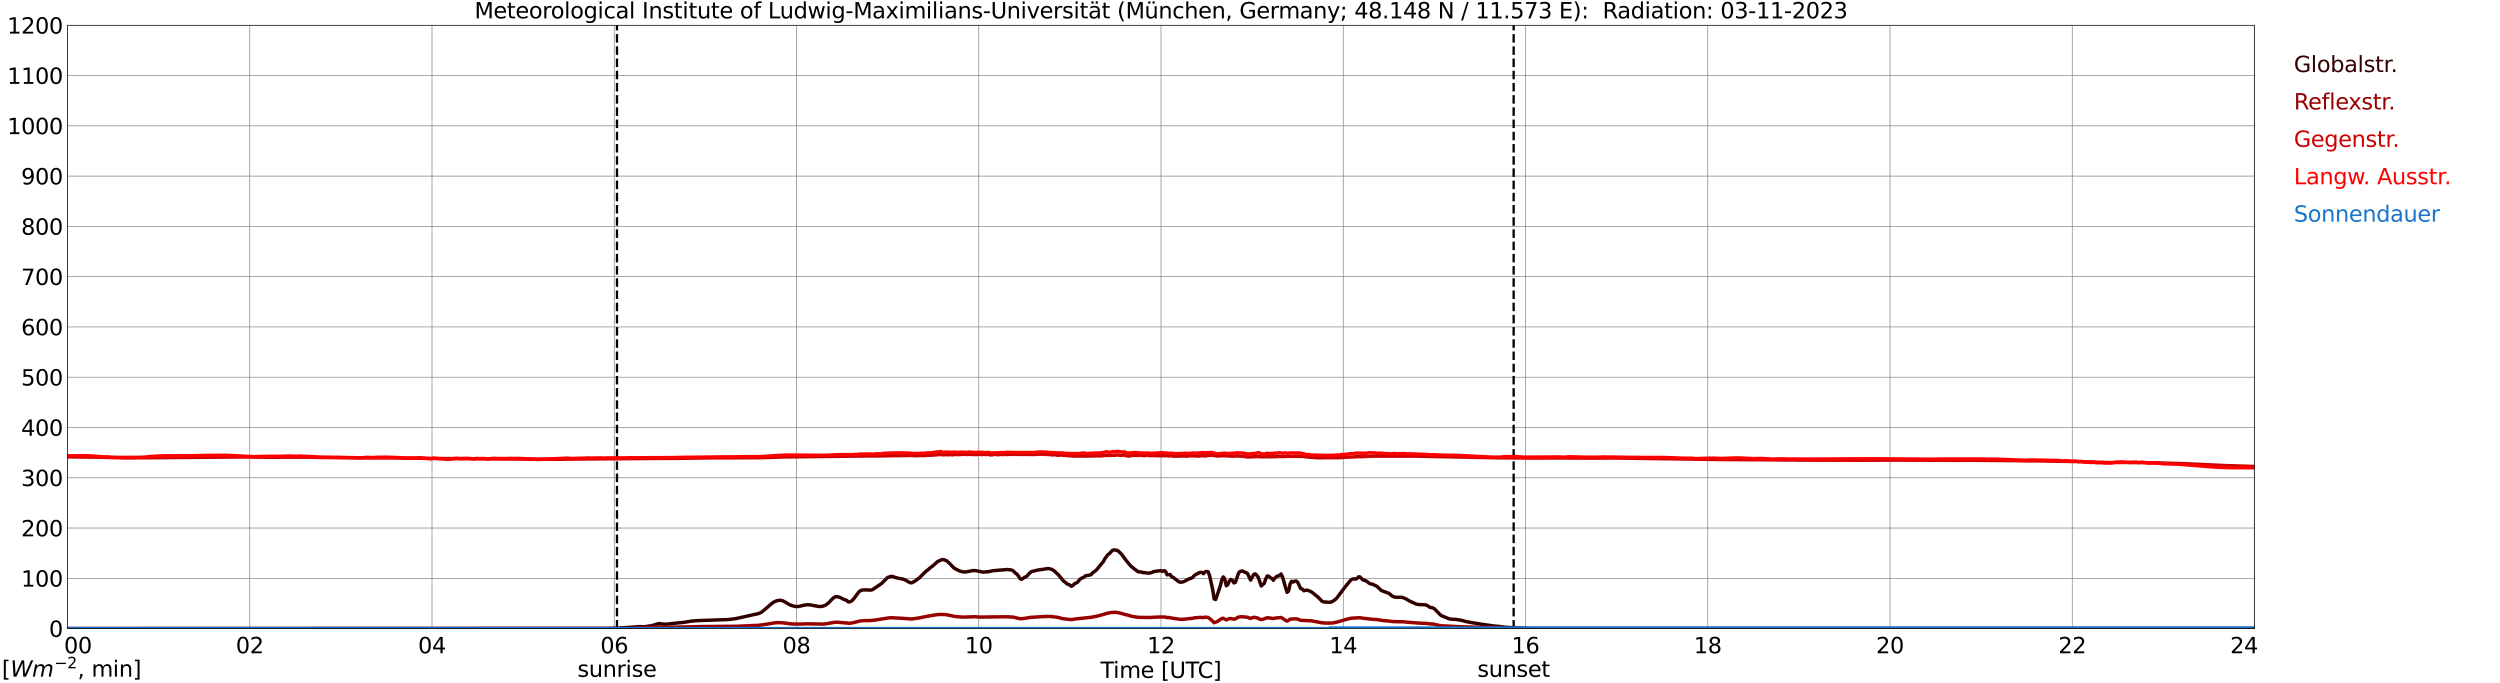 <?xml version="1.0" encoding="utf-8" standalone="no"?>
<!DOCTYPE svg PUBLIC "-//W3C//DTD SVG 1.1//EN"
  "http://www.w3.org/Graphics/SVG/1.1/DTD/svg11.dtd">
<svg xmlns:xlink="http://www.w3.org/1999/xlink" width="1085.4pt" height="296.64pt" viewBox="0 0 1085.4 296.64" xmlns="http://www.w3.org/2000/svg" version="1.1">
 <defs>
  <style type="text/css">*{stroke-linejoin: round; stroke-linecap: butt}</style>
 </defs>
 <g id="figure_1">
  <g id="patch_1">
   <path d="M 0 296.64 
L 1085.4 296.64 
L 1085.4 0 
L 0 0 
z
" style="fill: #ffffff"/>
  </g>
  <g id="axes_1">
   <g id="patch_2">
    <path d="M 29.306 272.909 
L 978.814 272.909 
L 978.814 10.976 
L 29.306 10.976 
z
" style="fill: #ffffff"/>
   </g>
   <g id="patch_3">
    <path d="M 978.814 272.909 
L 978.814 272.909 
L 978.814 10.976 
L 978.814 10.976 
z
" clip-path="url(#p7c5ebc0104)" style="fill: #d3d3d3; opacity: 0.25; stroke: #d3d3d3; stroke-linejoin: miter"/>
   </g>
   <g id="matplotlib.axis_1">
    <g id="xtick_1">
     <g id="line2d_1">
      <path d="M 29.306 272.909 
L 29.306 10.976 
" clip-path="url(#p7c5ebc0104)" style="fill: none; stroke: #808080; stroke-width: 0.3; stroke-linecap: square"/>
     </g>
     <g id="line2d_2"/>
     <g id="text_1">
      <!--    00 -->
      <g transform="translate(18.733 283.627) scale(0.095 -0.095)">
       <defs>
        <path id="DejaVuSans-20" transform="scale(0.016)"/>
        <path id="DejaVuSans-30" d="M 2034 4250 
Q 1547 4250 1301 3770 
Q 1056 3291 1056 2328 
Q 1056 1369 1301 889 
Q 1547 409 2034 409 
Q 2525 409 2770 889 
Q 3016 1369 3016 2328 
Q 3016 3291 2770 3770 
Q 2525 4250 2034 4250 
z
M 2034 4750 
Q 2819 4750 3233 4129 
Q 3647 3509 3647 2328 
Q 3647 1150 3233 529 
Q 2819 -91 2034 -91 
Q 1250 -91 836 529 
Q 422 1150 422 2328 
Q 422 3509 836 4129 
Q 1250 4750 2034 4750 
z
" transform="scale(0.016)"/>
       </defs>
       <use xlink:href="#DejaVuSans-20"/>
       <use xlink:href="#DejaVuSans-20" transform="translate(31.787 0)"/>
       <use xlink:href="#DejaVuSans-20" transform="translate(63.574 0)"/>
       <use xlink:href="#DejaVuSans-30" transform="translate(95.361 0)"/>
       <use xlink:href="#DejaVuSans-30" transform="translate(158.984 0)"/>
      </g>
     </g>
    </g>
    <g id="xtick_2">
     <g id="line2d_3">
      <path d="M 108.431 272.909 
L 108.431 10.976 
" clip-path="url(#p7c5ebc0104)" style="fill: none; stroke: #808080; stroke-width: 0.3; stroke-linecap: square"/>
     </g>
     <g id="line2d_4"/>
     <g id="text_2">
      <!-- 02 -->
      <g transform="translate(102.387 283.627) scale(0.095 -0.095)">
       <defs>
        <path id="DejaVuSans-32" d="M 1228 531 
L 3431 531 
L 3431 0 
L 469 0 
L 469 531 
Q 828 903 1448 1529 
Q 2069 2156 2228 2338 
Q 2531 2678 2651 2914 
Q 2772 3150 2772 3378 
Q 2772 3750 2511 3984 
Q 2250 4219 1831 4219 
Q 1534 4219 1204 4116 
Q 875 4013 500 3803 
L 500 4441 
Q 881 4594 1212 4672 
Q 1544 4750 1819 4750 
Q 2544 4750 2975 4387 
Q 3406 4025 3406 3419 
Q 3406 3131 3298 2873 
Q 3191 2616 2906 2266 
Q 2828 2175 2409 1742 
Q 1991 1309 1228 531 
z
" transform="scale(0.016)"/>
       </defs>
       <use xlink:href="#DejaVuSans-30"/>
       <use xlink:href="#DejaVuSans-32" transform="translate(63.623 0)"/>
      </g>
     </g>
    </g>
    <g id="xtick_3">
     <g id="line2d_5">
      <path d="M 187.557 272.909 
L 187.557 10.976 
" clip-path="url(#p7c5ebc0104)" style="fill: none; stroke: #808080; stroke-width: 0.3; stroke-linecap: square"/>
     </g>
     <g id="line2d_6"/>
     <g id="text_3">
      <!-- 04 -->
      <g transform="translate(181.513 283.627) scale(0.095 -0.095)">
       <defs>
        <path id="DejaVuSans-34" d="M 2419 4116 
L 825 1625 
L 2419 1625 
L 2419 4116 
z
M 2253 4666 
L 3047 4666 
L 3047 1625 
L 3713 1625 
L 3713 1100 
L 3047 1100 
L 3047 0 
L 2419 0 
L 2419 1100 
L 313 1100 
L 313 1709 
L 2253 4666 
z
" transform="scale(0.016)"/>
       </defs>
       <use xlink:href="#DejaVuSans-30"/>
       <use xlink:href="#DejaVuSans-34" transform="translate(63.623 0)"/>
      </g>
     </g>
    </g>
    <g id="xtick_4">
     <g id="line2d_7">
      <path d="M 266.683 272.909 
L 266.683 10.976 
" clip-path="url(#p7c5ebc0104)" style="fill: none; stroke: #808080; stroke-width: 0.3; stroke-linecap: square"/>
     </g>
     <g id="line2d_8"/>
     <g id="text_4">
      <!-- 06 -->
      <g transform="translate(260.638 283.627) scale(0.095 -0.095)">
       <defs>
        <path id="DejaVuSans-36" d="M 2113 2584 
Q 1688 2584 1439 2293 
Q 1191 2003 1191 1497 
Q 1191 994 1439 701 
Q 1688 409 2113 409 
Q 2538 409 2786 701 
Q 3034 994 3034 1497 
Q 3034 2003 2786 2293 
Q 2538 2584 2113 2584 
z
M 3366 4563 
L 3366 3988 
Q 3128 4100 2886 4159 
Q 2644 4219 2406 4219 
Q 1781 4219 1451 3797 
Q 1122 3375 1075 2522 
Q 1259 2794 1537 2939 
Q 1816 3084 2150 3084 
Q 2853 3084 3261 2657 
Q 3669 2231 3669 1497 
Q 3669 778 3244 343 
Q 2819 -91 2113 -91 
Q 1303 -91 875 529 
Q 447 1150 447 2328 
Q 447 3434 972 4092 
Q 1497 4750 2381 4750 
Q 2619 4750 2861 4703 
Q 3103 4656 3366 4563 
z
" transform="scale(0.016)"/>
       </defs>
       <use xlink:href="#DejaVuSans-30"/>
       <use xlink:href="#DejaVuSans-36" transform="translate(63.623 0)"/>
      </g>
     </g>
    </g>
    <g id="xtick_5">
     <g id="line2d_9">
      <path d="M 345.808 272.909 
L 345.808 10.976 
" clip-path="url(#p7c5ebc0104)" style="fill: none; stroke: #808080; stroke-width: 0.3; stroke-linecap: square"/>
     </g>
     <g id="line2d_10"/>
     <g id="text_5">
      <!-- 08 -->
      <g transform="translate(339.764 283.627) scale(0.095 -0.095)">
       <defs>
        <path id="DejaVuSans-38" d="M 2034 2216 
Q 1584 2216 1326 1975 
Q 1069 1734 1069 1313 
Q 1069 891 1326 650 
Q 1584 409 2034 409 
Q 2484 409 2743 651 
Q 3003 894 3003 1313 
Q 3003 1734 2745 1975 
Q 2488 2216 2034 2216 
z
M 1403 2484 
Q 997 2584 770 2862 
Q 544 3141 544 3541 
Q 544 4100 942 4425 
Q 1341 4750 2034 4750 
Q 2731 4750 3128 4425 
Q 3525 4100 3525 3541 
Q 3525 3141 3298 2862 
Q 3072 2584 2669 2484 
Q 3125 2378 3379 2068 
Q 3634 1759 3634 1313 
Q 3634 634 3220 271 
Q 2806 -91 2034 -91 
Q 1263 -91 848 271 
Q 434 634 434 1313 
Q 434 1759 690 2068 
Q 947 2378 1403 2484 
z
M 1172 3481 
Q 1172 3119 1398 2916 
Q 1625 2713 2034 2713 
Q 2441 2713 2670 2916 
Q 2900 3119 2900 3481 
Q 2900 3844 2670 4047 
Q 2441 4250 2034 4250 
Q 1625 4250 1398 4047 
Q 1172 3844 1172 3481 
z
" transform="scale(0.016)"/>
       </defs>
       <use xlink:href="#DejaVuSans-30"/>
       <use xlink:href="#DejaVuSans-38" transform="translate(63.623 0)"/>
      </g>
     </g>
    </g>
    <g id="xtick_6">
     <g id="line2d_11">
      <path d="M 424.934 272.909 
L 424.934 10.976 
" clip-path="url(#p7c5ebc0104)" style="fill: none; stroke: #808080; stroke-width: 0.3; stroke-linecap: square"/>
     </g>
     <g id="line2d_12"/>
     <g id="text_6">
      <!-- 10 -->
      <g transform="translate(418.89 283.627) scale(0.095 -0.095)">
       <defs>
        <path id="DejaVuSans-31" d="M 794 531 
L 1825 531 
L 1825 4091 
L 703 3866 
L 703 4441 
L 1819 4666 
L 2450 4666 
L 2450 531 
L 3481 531 
L 3481 0 
L 794 0 
L 794 531 
z
" transform="scale(0.016)"/>
       </defs>
       <use xlink:href="#DejaVuSans-31"/>
       <use xlink:href="#DejaVuSans-30" transform="translate(63.623 0)"/>
      </g>
     </g>
    </g>
    <g id="xtick_7">
     <g id="line2d_13">
      <path d="M 504.06 272.909 
L 504.06 10.976 
" clip-path="url(#p7c5ebc0104)" style="fill: none; stroke: #808080; stroke-width: 0.3; stroke-linecap: square"/>
     </g>
     <g id="line2d_14"/>
     <g id="text_7">
      <!-- 12 -->
      <g transform="translate(498.015 283.627) scale(0.095 -0.095)">
       <use xlink:href="#DejaVuSans-31"/>
       <use xlink:href="#DejaVuSans-32" transform="translate(63.623 0)"/>
      </g>
     </g>
    </g>
    <g id="xtick_8">
     <g id="line2d_15">
      <path d="M 583.185 272.909 
L 583.185 10.976 
" clip-path="url(#p7c5ebc0104)" style="fill: none; stroke: #808080; stroke-width: 0.3; stroke-linecap: square"/>
     </g>
     <g id="line2d_16"/>
     <g id="text_8">
      <!-- 14 -->
      <g transform="translate(577.141 283.627) scale(0.095 -0.095)">
       <use xlink:href="#DejaVuSans-31"/>
       <use xlink:href="#DejaVuSans-34" transform="translate(63.623 0)"/>
      </g>
     </g>
    </g>
    <g id="xtick_9">
     <g id="line2d_17">
      <path d="M 662.311 272.909 
L 662.311 10.976 
" clip-path="url(#p7c5ebc0104)" style="fill: none; stroke: #808080; stroke-width: 0.3; stroke-linecap: square"/>
     </g>
     <g id="line2d_18"/>
     <g id="text_9">
      <!-- 16 -->
      <g transform="translate(656.267 283.627) scale(0.095 -0.095)">
       <use xlink:href="#DejaVuSans-31"/>
       <use xlink:href="#DejaVuSans-36" transform="translate(63.623 0)"/>
      </g>
     </g>
    </g>
    <g id="xtick_10">
     <g id="line2d_19">
      <path d="M 741.437 272.909 
L 741.437 10.976 
" clip-path="url(#p7c5ebc0104)" style="fill: none; stroke: #808080; stroke-width: 0.3; stroke-linecap: square"/>
     </g>
     <g id="line2d_20"/>
     <g id="text_10">
      <!-- 18 -->
      <g transform="translate(735.392 283.627) scale(0.095 -0.095)">
       <use xlink:href="#DejaVuSans-31"/>
       <use xlink:href="#DejaVuSans-38" transform="translate(63.623 0)"/>
      </g>
     </g>
    </g>
    <g id="xtick_11">
     <g id="line2d_21">
      <path d="M 820.562 272.909 
L 820.562 10.976 
" clip-path="url(#p7c5ebc0104)" style="fill: none; stroke: #808080; stroke-width: 0.3; stroke-linecap: square"/>
     </g>
     <g id="line2d_22"/>
     <g id="text_11">
      <!-- 20 -->
      <g transform="translate(814.518 283.627) scale(0.095 -0.095)">
       <use xlink:href="#DejaVuSans-32"/>
       <use xlink:href="#DejaVuSans-30" transform="translate(63.623 0)"/>
      </g>
     </g>
    </g>
    <g id="xtick_12">
     <g id="line2d_23">
      <path d="M 899.688 272.909 
L 899.688 10.976 
" clip-path="url(#p7c5ebc0104)" style="fill: none; stroke: #808080; stroke-width: 0.3; stroke-linecap: square"/>
     </g>
     <g id="line2d_24"/>
     <g id="text_12">
      <!-- 22 -->
      <g transform="translate(893.644 283.627) scale(0.095 -0.095)">
       <use xlink:href="#DejaVuSans-32"/>
       <use xlink:href="#DejaVuSans-32" transform="translate(63.623 0)"/>
      </g>
     </g>
    </g>
    <g id="xtick_13">
     <g id="line2d_25">
      <path d="M 978.814 272.909 
L 978.814 10.976 
" clip-path="url(#p7c5ebc0104)" style="fill: none; stroke: #808080; stroke-width: 0.3; stroke-linecap: square"/>
     </g>
     <g id="line2d_26"/>
     <g id="text_13">
      <!-- 24    -->
      <g transform="translate(968.241 283.627) scale(0.095 -0.095)">
       <use xlink:href="#DejaVuSans-32"/>
       <use xlink:href="#DejaVuSans-34" transform="translate(63.623 0)"/>
       <use xlink:href="#DejaVuSans-20" transform="translate(127.246 0)"/>
       <use xlink:href="#DejaVuSans-20" transform="translate(159.033 0)"/>
       <use xlink:href="#DejaVuSans-20" transform="translate(190.82 0)"/>
      </g>
     </g>
    </g>
    <g id="text_14">
     <!-- Time [UTC] -->
     <g transform="translate(477.806 294.322) scale(0.095 -0.095)">
      <defs>
       <path id="DejaVuSans-54" d="M -19 4666 
L 3928 4666 
L 3928 4134 
L 2272 4134 
L 2272 0 
L 1638 0 
L 1638 4134 
L -19 4134 
L -19 4666 
z
" transform="scale(0.016)"/>
       <path id="DejaVuSans-69" d="M 603 3500 
L 1178 3500 
L 1178 0 
L 603 0 
L 603 3500 
z
M 603 4863 
L 1178 4863 
L 1178 4134 
L 603 4134 
L 603 4863 
z
" transform="scale(0.016)"/>
       <path id="DejaVuSans-6d" d="M 3328 2828 
Q 3544 3216 3844 3400 
Q 4144 3584 4550 3584 
Q 5097 3584 5394 3201 
Q 5691 2819 5691 2113 
L 5691 0 
L 5113 0 
L 5113 2094 
Q 5113 2597 4934 2840 
Q 4756 3084 4391 3084 
Q 3944 3084 3684 2787 
Q 3425 2491 3425 1978 
L 3425 0 
L 2847 0 
L 2847 2094 
Q 2847 2600 2669 2842 
Q 2491 3084 2119 3084 
Q 1678 3084 1418 2786 
Q 1159 2488 1159 1978 
L 1159 0 
L 581 0 
L 581 3500 
L 1159 3500 
L 1159 2956 
Q 1356 3278 1631 3431 
Q 1906 3584 2284 3584 
Q 2666 3584 2933 3390 
Q 3200 3197 3328 2828 
z
" transform="scale(0.016)"/>
       <path id="DejaVuSans-65" d="M 3597 1894 
L 3597 1613 
L 953 1613 
Q 991 1019 1311 708 
Q 1631 397 2203 397 
Q 2534 397 2845 478 
Q 3156 559 3463 722 
L 3463 178 
Q 3153 47 2828 -22 
Q 2503 -91 2169 -91 
Q 1331 -91 842 396 
Q 353 884 353 1716 
Q 353 2575 817 3079 
Q 1281 3584 2069 3584 
Q 2775 3584 3186 3129 
Q 3597 2675 3597 1894 
z
M 3022 2063 
Q 3016 2534 2758 2815 
Q 2500 3097 2075 3097 
Q 1594 3097 1305 2825 
Q 1016 2553 972 2059 
L 3022 2063 
z
" transform="scale(0.016)"/>
       <path id="DejaVuSans-5b" d="M 550 4863 
L 1875 4863 
L 1875 4416 
L 1125 4416 
L 1125 -397 
L 1875 -397 
L 1875 -844 
L 550 -844 
L 550 4863 
z
" transform="scale(0.016)"/>
       <path id="DejaVuSans-55" d="M 556 4666 
L 1191 4666 
L 1191 1831 
Q 1191 1081 1462 751 
Q 1734 422 2344 422 
Q 2950 422 3222 751 
Q 3494 1081 3494 1831 
L 3494 4666 
L 4128 4666 
L 4128 1753 
Q 4128 841 3676 375 
Q 3225 -91 2344 -91 
Q 1459 -91 1007 375 
Q 556 841 556 1753 
L 556 4666 
z
" transform="scale(0.016)"/>
       <path id="DejaVuSans-43" d="M 4122 4306 
L 4122 3641 
Q 3803 3938 3442 4084 
Q 3081 4231 2675 4231 
Q 1875 4231 1450 3742 
Q 1025 3253 1025 2328 
Q 1025 1406 1450 917 
Q 1875 428 2675 428 
Q 3081 428 3442 575 
Q 3803 722 4122 1019 
L 4122 359 
Q 3791 134 3420 21 
Q 3050 -91 2638 -91 
Q 1578 -91 968 557 
Q 359 1206 359 2328 
Q 359 3453 968 4101 
Q 1578 4750 2638 4750 
Q 3056 4750 3426 4639 
Q 3797 4528 4122 4306 
z
" transform="scale(0.016)"/>
       <path id="DejaVuSans-5d" d="M 1947 4863 
L 1947 -844 
L 622 -844 
L 622 -397 
L 1369 -397 
L 1369 4416 
L 622 4416 
L 622 4863 
L 1947 4863 
z
" transform="scale(0.016)"/>
      </defs>
      <use xlink:href="#DejaVuSans-54"/>
      <use xlink:href="#DejaVuSans-69" transform="translate(57.959 0)"/>
      <use xlink:href="#DejaVuSans-6d" transform="translate(85.742 0)"/>
      <use xlink:href="#DejaVuSans-65" transform="translate(183.154 0)"/>
      <use xlink:href="#DejaVuSans-20" transform="translate(244.678 0)"/>
      <use xlink:href="#DejaVuSans-5b" transform="translate(276.465 0)"/>
      <use xlink:href="#DejaVuSans-55" transform="translate(315.479 0)"/>
      <use xlink:href="#DejaVuSans-54" transform="translate(388.672 0)"/>
      <use xlink:href="#DejaVuSans-43" transform="translate(443.881 0)"/>
      <use xlink:href="#DejaVuSans-5d" transform="translate(513.705 0)"/>
     </g>
    </g>
   </g>
   <g id="matplotlib.axis_2">
    <g id="ytick_1">
     <g id="line2d_27">
      <path d="M 29.306 272.909 
L 978.814 272.909 
" clip-path="url(#p7c5ebc0104)" style="fill: none; stroke: #808080; stroke-width: 0.3; stroke-linecap: square"/>
     </g>
     <g id="line2d_28"/>
     <g id="text_15">
      <!-- 0 -->
      <g transform="translate(21.261 276.518) scale(0.095 -0.095)">
       <use xlink:href="#DejaVuSans-30"/>
      </g>
     </g>
    </g>
    <g id="ytick_2">
     <g id="line2d_29">
      <path d="M 29.306 251.081 
L 978.814 251.081 
" clip-path="url(#p7c5ebc0104)" style="fill: none; stroke: #808080; stroke-width: 0.3; stroke-linecap: square"/>
     </g>
     <g id="line2d_30"/>
     <g id="text_16">
      <!-- 100 -->
      <g transform="translate(9.173 254.69) scale(0.095 -0.095)">
       <use xlink:href="#DejaVuSans-31"/>
       <use xlink:href="#DejaVuSans-30" transform="translate(63.623 0)"/>
       <use xlink:href="#DejaVuSans-30" transform="translate(127.246 0)"/>
      </g>
     </g>
    </g>
    <g id="ytick_3">
     <g id="line2d_31">
      <path d="M 29.306 229.253 
L 978.814 229.253 
" clip-path="url(#p7c5ebc0104)" style="fill: none; stroke: #808080; stroke-width: 0.3; stroke-linecap: square"/>
     </g>
     <g id="line2d_32"/>
     <g id="text_17">
      <!-- 200 -->
      <g transform="translate(9.173 232.863) scale(0.095 -0.095)">
       <use xlink:href="#DejaVuSans-32"/>
       <use xlink:href="#DejaVuSans-30" transform="translate(63.623 0)"/>
       <use xlink:href="#DejaVuSans-30" transform="translate(127.246 0)"/>
      </g>
     </g>
    </g>
    <g id="ytick_4">
     <g id="line2d_33">
      <path d="M 29.306 207.426 
L 978.814 207.426 
" clip-path="url(#p7c5ebc0104)" style="fill: none; stroke: #808080; stroke-width: 0.3; stroke-linecap: square"/>
     </g>
     <g id="line2d_34"/>
     <g id="text_18">
      <!-- 300 -->
      <g transform="translate(9.173 211.035) scale(0.095 -0.095)">
       <defs>
        <path id="DejaVuSans-33" d="M 2597 2516 
Q 3050 2419 3304 2112 
Q 3559 1806 3559 1356 
Q 3559 666 3084 287 
Q 2609 -91 1734 -91 
Q 1441 -91 1130 -33 
Q 819 25 488 141 
L 488 750 
Q 750 597 1062 519 
Q 1375 441 1716 441 
Q 2309 441 2620 675 
Q 2931 909 2931 1356 
Q 2931 1769 2642 2001 
Q 2353 2234 1838 2234 
L 1294 2234 
L 1294 2753 
L 1863 2753 
Q 2328 2753 2575 2939 
Q 2822 3125 2822 3475 
Q 2822 3834 2567 4026 
Q 2313 4219 1838 4219 
Q 1578 4219 1281 4162 
Q 984 4106 628 3988 
L 628 4550 
Q 988 4650 1302 4700 
Q 1616 4750 1894 4750 
Q 2613 4750 3031 4423 
Q 3450 4097 3450 3541 
Q 3450 3153 3228 2886 
Q 3006 2619 2597 2516 
z
" transform="scale(0.016)"/>
       </defs>
       <use xlink:href="#DejaVuSans-33"/>
       <use xlink:href="#DejaVuSans-30" transform="translate(63.623 0)"/>
       <use xlink:href="#DejaVuSans-30" transform="translate(127.246 0)"/>
      </g>
     </g>
    </g>
    <g id="ytick_5">
     <g id="line2d_35">
      <path d="M 29.306 185.598 
L 978.814 185.598 
" clip-path="url(#p7c5ebc0104)" style="fill: none; stroke: #808080; stroke-width: 0.3; stroke-linecap: square"/>
     </g>
     <g id="line2d_36"/>
     <g id="text_19">
      <!-- 400 -->
      <g transform="translate(9.173 189.207) scale(0.095 -0.095)">
       <use xlink:href="#DejaVuSans-34"/>
       <use xlink:href="#DejaVuSans-30" transform="translate(63.623 0)"/>
       <use xlink:href="#DejaVuSans-30" transform="translate(127.246 0)"/>
      </g>
     </g>
    </g>
    <g id="ytick_6">
     <g id="line2d_37">
      <path d="M 29.306 163.77 
L 978.814 163.77 
" clip-path="url(#p7c5ebc0104)" style="fill: none; stroke: #808080; stroke-width: 0.3; stroke-linecap: square"/>
     </g>
     <g id="line2d_38"/>
     <g id="text_20">
      <!-- 500 -->
      <g transform="translate(9.173 167.379) scale(0.095 -0.095)">
       <defs>
        <path id="DejaVuSans-35" d="M 691 4666 
L 3169 4666 
L 3169 4134 
L 1269 4134 
L 1269 2991 
Q 1406 3038 1543 3061 
Q 1681 3084 1819 3084 
Q 2600 3084 3056 2656 
Q 3513 2228 3513 1497 
Q 3513 744 3044 326 
Q 2575 -91 1722 -91 
Q 1428 -91 1123 -41 
Q 819 9 494 109 
L 494 744 
Q 775 591 1075 516 
Q 1375 441 1709 441 
Q 2250 441 2565 725 
Q 2881 1009 2881 1497 
Q 2881 1984 2565 2268 
Q 2250 2553 1709 2553 
Q 1456 2553 1204 2497 
Q 953 2441 691 2322 
L 691 4666 
z
" transform="scale(0.016)"/>
       </defs>
       <use xlink:href="#DejaVuSans-35"/>
       <use xlink:href="#DejaVuSans-30" transform="translate(63.623 0)"/>
       <use xlink:href="#DejaVuSans-30" transform="translate(127.246 0)"/>
      </g>
     </g>
    </g>
    <g id="ytick_7">
     <g id="line2d_39">
      <path d="M 29.306 141.942 
L 978.814 141.942 
" clip-path="url(#p7c5ebc0104)" style="fill: none; stroke: #808080; stroke-width: 0.3; stroke-linecap: square"/>
     </g>
     <g id="line2d_40"/>
     <g id="text_21">
      <!-- 600 -->
      <g transform="translate(9.173 145.551) scale(0.095 -0.095)">
       <use xlink:href="#DejaVuSans-36"/>
       <use xlink:href="#DejaVuSans-30" transform="translate(63.623 0)"/>
       <use xlink:href="#DejaVuSans-30" transform="translate(127.246 0)"/>
      </g>
     </g>
    </g>
    <g id="ytick_8">
     <g id="line2d_41">
      <path d="M 29.306 120.114 
L 978.814 120.114 
" clip-path="url(#p7c5ebc0104)" style="fill: none; stroke: #808080; stroke-width: 0.3; stroke-linecap: square"/>
     </g>
     <g id="line2d_42"/>
     <g id="text_22">
      <!-- 700 -->
      <g transform="translate(9.173 123.724) scale(0.095 -0.095)">
       <defs>
        <path id="DejaVuSans-37" d="M 525 4666 
L 3525 4666 
L 3525 4397 
L 1831 0 
L 1172 0 
L 2766 4134 
L 525 4134 
L 525 4666 
z
" transform="scale(0.016)"/>
       </defs>
       <use xlink:href="#DejaVuSans-37"/>
       <use xlink:href="#DejaVuSans-30" transform="translate(63.623 0)"/>
       <use xlink:href="#DejaVuSans-30" transform="translate(127.246 0)"/>
      </g>
     </g>
    </g>
    <g id="ytick_9">
     <g id="line2d_43">
      <path d="M 29.306 98.287 
L 978.814 98.287 
" clip-path="url(#p7c5ebc0104)" style="fill: none; stroke: #808080; stroke-width: 0.3; stroke-linecap: square"/>
     </g>
     <g id="line2d_44"/>
     <g id="text_23">
      <!-- 800 -->
      <g transform="translate(9.173 101.896) scale(0.095 -0.095)">
       <use xlink:href="#DejaVuSans-38"/>
       <use xlink:href="#DejaVuSans-30" transform="translate(63.623 0)"/>
       <use xlink:href="#DejaVuSans-30" transform="translate(127.246 0)"/>
      </g>
     </g>
    </g>
    <g id="ytick_10">
     <g id="line2d_45">
      <path d="M 29.306 76.459 
L 978.814 76.459 
" clip-path="url(#p7c5ebc0104)" style="fill: none; stroke: #808080; stroke-width: 0.3; stroke-linecap: square"/>
     </g>
     <g id="line2d_46"/>
     <g id="text_24">
      <!-- 900 -->
      <g transform="translate(9.173 80.068) scale(0.095 -0.095)">
       <defs>
        <path id="DejaVuSans-39" d="M 703 97 
L 703 672 
Q 941 559 1184 500 
Q 1428 441 1663 441 
Q 2288 441 2617 861 
Q 2947 1281 2994 2138 
Q 2813 1869 2534 1725 
Q 2256 1581 1919 1581 
Q 1219 1581 811 2004 
Q 403 2428 403 3163 
Q 403 3881 828 4315 
Q 1253 4750 1959 4750 
Q 2769 4750 3195 4129 
Q 3622 3509 3622 2328 
Q 3622 1225 3098 567 
Q 2575 -91 1691 -91 
Q 1453 -91 1209 -44 
Q 966 3 703 97 
z
M 1959 2075 
Q 2384 2075 2632 2365 
Q 2881 2656 2881 3163 
Q 2881 3666 2632 3958 
Q 2384 4250 1959 4250 
Q 1534 4250 1286 3958 
Q 1038 3666 1038 3163 
Q 1038 2656 1286 2365 
Q 1534 2075 1959 2075 
z
" transform="scale(0.016)"/>
       </defs>
       <use xlink:href="#DejaVuSans-39"/>
       <use xlink:href="#DejaVuSans-30" transform="translate(63.623 0)"/>
       <use xlink:href="#DejaVuSans-30" transform="translate(127.246 0)"/>
      </g>
     </g>
    </g>
    <g id="ytick_11">
     <g id="line2d_47">
      <path d="M 29.306 54.631 
L 978.814 54.631 
" clip-path="url(#p7c5ebc0104)" style="fill: none; stroke: #808080; stroke-width: 0.3; stroke-linecap: square"/>
     </g>
     <g id="line2d_48"/>
     <g id="text_25">
      <!-- 1000 -->
      <g transform="translate(3.128 58.24) scale(0.095 -0.095)">
       <use xlink:href="#DejaVuSans-31"/>
       <use xlink:href="#DejaVuSans-30" transform="translate(63.623 0)"/>
       <use xlink:href="#DejaVuSans-30" transform="translate(127.246 0)"/>
       <use xlink:href="#DejaVuSans-30" transform="translate(190.869 0)"/>
      </g>
     </g>
    </g>
    <g id="ytick_12">
     <g id="line2d_49">
      <path d="M 29.306 32.803 
L 978.814 32.803 
" clip-path="url(#p7c5ebc0104)" style="fill: none; stroke: #808080; stroke-width: 0.3; stroke-linecap: square"/>
     </g>
     <g id="line2d_50"/>
     <g id="text_26">
      <!-- 1100 -->
      <g transform="translate(3.128 36.413) scale(0.095 -0.095)">
       <use xlink:href="#DejaVuSans-31"/>
       <use xlink:href="#DejaVuSans-31" transform="translate(63.623 0)"/>
       <use xlink:href="#DejaVuSans-30" transform="translate(127.246 0)"/>
       <use xlink:href="#DejaVuSans-30" transform="translate(190.869 0)"/>
      </g>
     </g>
    </g>
    <g id="ytick_13">
     <g id="line2d_51">
      <path d="M 29.306 10.976 
L 978.814 10.976 
" clip-path="url(#p7c5ebc0104)" style="fill: none; stroke: #808080; stroke-width: 0.3; stroke-linecap: square"/>
     </g>
     <g id="line2d_52"/>
     <g id="text_27">
      <!-- 1200 -->
      <g transform="translate(3.128 14.585) scale(0.095 -0.095)">
       <use xlink:href="#DejaVuSans-31"/>
       <use xlink:href="#DejaVuSans-32" transform="translate(63.623 0)"/>
       <use xlink:href="#DejaVuSans-30" transform="translate(127.246 0)"/>
       <use xlink:href="#DejaVuSans-30" transform="translate(190.869 0)"/>
      </g>
     </g>
    </g>
   </g>
   <g id="line2d_53">
    <path d="M 267.87 272.909 
L 267.87 10.976 
" clip-path="url(#p7c5ebc0104)" style="fill: none; stroke-dasharray: 3.7,1.6; stroke-dashoffset: 0; stroke: #000000"/>
   </g>
   <g id="line2d_54">
    <path d="M 657.168 272.909 
L 657.168 10.976 
" clip-path="url(#p7c5ebc0104)" style="fill: none; stroke-dasharray: 3.7,1.6; stroke-dashoffset: 0; stroke: #000000"/>
   </g>
   <g id="line2d_55">
    <path d="M 29.306 272.909 
L 264.045 272.815 
L 265.364 272.756 
L 268.002 272.734 
L 275.914 272.188 
L 277.233 272.047 
L 279.87 272.106 
L 283.167 271.599 
L 285.805 270.77 
L 286.464 270.77 
L 287.783 270.951 
L 289.102 271.012 
L 295.036 270.383 
L 296.355 270.283 
L 300.311 269.654 
L 302.289 269.471 
L 316.136 268.986 
L 319.433 268.58 
L 329.324 266.391 
L 330.643 265.784 
L 332.621 264.141 
L 334.599 262.399 
L 335.918 261.386 
L 337.236 260.818 
L 338.555 260.615 
L 339.215 260.655 
L 339.874 260.858 
L 341.193 261.567 
L 342.512 262.379 
L 343.83 262.947 
L 345.149 263.289 
L 346.468 263.35 
L 347.787 263.067 
L 349.105 262.744 
L 350.424 262.56 
L 351.743 262.602 
L 353.721 263.006 
L 355.699 263.331 
L 357.018 263.25 
L 358.337 262.783 
L 359.655 261.812 
L 361.634 259.764 
L 362.293 259.297 
L 362.952 259.055 
L 363.612 259.035 
L 364.93 259.48 
L 366.249 260.19 
L 367.568 260.635 
L 368.227 261.305 
L 368.887 261.325 
L 369.546 261.041 
L 370.206 260.493 
L 370.865 259.723 
L 372.843 257.027 
L 373.502 256.501 
L 374.162 256.197 
L 375.481 256.095 
L 378.118 256.197 
L 378.777 256.014 
L 382.734 253.338 
L 385.371 250.703 
L 386.69 250.3 
L 387.349 250.238 
L 388.009 250.42 
L 388.668 250.745 
L 391.306 251.312 
L 391.965 251.374 
L 393.284 251.921 
L 394.603 252.712 
L 395.262 253.035 
L 395.921 252.995 
L 397.24 252.306 
L 399.218 250.806 
L 401.856 248.152 
L 402.515 247.685 
L 403.834 246.55 
L 405.153 245.537 
L 407.131 243.773 
L 408.45 243.164 
L 409.109 242.941 
L 409.768 242.983 
L 411.087 243.531 
L 412.406 244.747 
L 413.725 246.165 
L 414.384 246.753 
L 416.362 247.785 
L 417.681 248.211 
L 419 248.353 
L 420.318 248.13 
L 422.297 247.726 
L 423.615 247.746 
L 426.253 248.294 
L 426.912 248.394 
L 429.55 248.13 
L 430.869 247.827 
L 432.187 247.685 
L 437.462 247.259 
L 438.781 247.421 
L 439.44 247.562 
L 440.1 248.01 
L 440.759 248.759 
L 441.419 249.184 
L 442.078 249.955 
L 442.737 251.07 
L 443.397 251.515 
L 444.056 251.212 
L 444.716 250.725 
L 445.375 250.42 
L 446.034 249.935 
L 446.694 249.143 
L 447.353 248.536 
L 448.012 248.11 
L 450.65 247.482 
L 451.969 247.3 
L 454.606 246.894 
L 455.266 246.833 
L 456.584 247.178 
L 457.903 248.01 
L 458.563 248.759 
L 459.222 249.245 
L 460.541 250.786 
L 461.859 252.406 
L 462.519 252.792 
L 463.178 253.46 
L 464.497 254.008 
L 465.156 254.556 
L 465.816 254.17 
L 466.475 253.48 
L 467.794 252.832 
L 468.453 251.961 
L 469.113 251.312 
L 469.772 250.928 
L 470.431 250.703 
L 471.091 250.136 
L 471.75 249.874 
L 472.409 249.832 
L 473.728 249.488 
L 474.388 248.697 
L 475.706 247.746 
L 476.366 247.076 
L 477.685 245.395 
L 479.003 243.874 
L 479.663 242.597 
L 480.981 240.855 
L 481.641 240.368 
L 482.96 238.949 
L 483.619 238.746 
L 484.938 238.93 
L 485.597 239.294 
L 486.916 240.591 
L 488.894 243.286 
L 490.872 245.657 
L 492.191 246.772 
L 494.169 248.272 
L 495.488 248.313 
L 496.147 248.597 
L 496.807 248.597 
L 498.125 248.8 
L 498.785 248.839 
L 500.103 248.556 
L 500.763 248.171 
L 501.422 248.13 
L 502.082 247.949 
L 504.06 247.746 
L 504.719 248.091 
L 505.379 247.746 
L 506.038 248.069 
L 506.697 249.549 
L 508.016 249.426 
L 508.675 250.4 
L 509.335 250.684 
L 511.313 252.205 
L 511.972 252.65 
L 512.632 252.773 
L 513.291 252.712 
L 513.95 252.489 
L 516.588 251.171 
L 517.247 251.009 
L 517.907 250.583 
L 518.566 249.793 
L 520.544 248.697 
L 521.204 248.494 
L 521.863 248.536 
L 522.522 249.062 
L 523.182 248.252 
L 523.841 248.069 
L 524.501 248.211 
L 525.16 249.894 
L 526.479 255.892 
L 527.138 260.028 
L 527.797 260.29 
L 529.776 254.473 
L 530.435 251.819 
L 531.094 250.481 
L 531.754 251.374 
L 532.413 254.312 
L 533.073 253.825 
L 533.732 252.244 
L 534.391 251.596 
L 535.051 251.941 
L 535.71 253.076 
L 536.369 252.832 
L 537.688 248.92 
L 538.348 248.11 
L 539.007 247.927 
L 539.666 247.949 
L 540.326 248.414 
L 540.985 248.577 
L 541.644 249.023 
L 542.963 251.86 
L 544.282 249.426 
L 544.941 249.143 
L 545.601 249.71 
L 546.26 250.623 
L 547.579 254.392 
L 548.898 253.238 
L 549.557 251.293 
L 550.216 250.035 
L 550.876 250.219 
L 551.535 250.806 
L 552.195 251.151 
L 552.854 251.921 
L 553.513 251.009 
L 554.173 250.361 
L 554.832 250.035 
L 555.491 249.935 
L 556.151 249.184 
L 556.81 250.42 
L 558.129 255.082 
L 558.788 257.169 
L 559.448 256.582 
L 560.107 253.521 
L 560.766 252.367 
L 561.426 252.712 
L 562.085 252.325 
L 562.745 252.244 
L 563.404 252.812 
L 564.723 255.549 
L 565.382 255.711 
L 566.042 256.481 
L 567.36 256.217 
L 568.02 256.359 
L 569.338 256.946 
L 570.657 257.959 
L 571.317 258.568 
L 571.976 259.013 
L 573.954 261 
L 574.613 261.305 
L 577.251 261.506 
L 578.57 261.122 
L 579.889 260.148 
L 580.548 259.419 
L 583.845 255.041 
L 585.823 252.57 
L 586.482 251.838 
L 587.142 251.435 
L 587.801 251.293 
L 588.46 251.454 
L 589.12 251.212 
L 589.779 250.461 
L 590.439 250.461 
L 591.757 251.819 
L 592.417 251.921 
L 593.076 252.205 
L 593.736 252.631 
L 594.395 253.218 
L 595.054 253.521 
L 595.714 253.583 
L 597.692 254.495 
L 599.011 255.669 
L 599.67 256.359 
L 602.967 257.594 
L 603.626 258.062 
L 604.286 258.668 
L 604.945 259.055 
L 605.604 259.258 
L 606.923 259.358 
L 607.582 259.277 
L 608.901 259.378 
L 610.22 259.926 
L 610.879 260.251 
L 611.539 260.716 
L 612.858 261.344 
L 614.836 262.257 
L 616.154 262.479 
L 618.792 262.58 
L 619.451 262.805 
L 620.111 263.147 
L 620.77 263.656 
L 622.089 263.94 
L 622.748 264.304 
L 624.067 265.642 
L 625.386 266.978 
L 626.045 267.404 
L 629.342 268.742 
L 630.661 268.864 
L 631.98 268.903 
L 634.617 269.329 
L 635.936 269.735 
L 637.914 270.141 
L 643.189 271.012 
L 649.123 271.844 
L 650.442 271.924 
L 653.739 272.35 
L 664.949 272.909 
L 978.154 272.909 
L 978.154 272.909 
" clip-path="url(#p7c5ebc0104)" style="fill: none; stroke: #330000; stroke-width: 1.5; stroke-linecap: square"/>
   </g>
   <g id="line2d_56">
    <path d="M 29.306 272.909 
L 275.255 272.909 
L 275.914 272.536 
L 277.233 272.494 
L 279.211 272.536 
L 284.486 272.271 
L 285.805 272.21 
L 287.783 272.313 
L 289.102 272.333 
L 291.08 272.271 
L 293.717 272.271 
L 305.586 272.007 
L 308.224 271.988 
L 320.093 271.887 
L 329.324 271.481 
L 331.302 271.237 
L 336.577 270.386 
L 337.896 270.327 
L 339.874 270.407 
L 343.83 270.914 
L 347.127 270.953 
L 350.424 270.833 
L 357.677 270.953 
L 359.655 270.669 
L 362.293 270.185 
L 363.612 270.143 
L 368.887 270.61 
L 370.206 270.407 
L 373.502 269.576 
L 374.821 269.453 
L 377.459 269.434 
L 379.437 269.272 
L 382.734 268.766 
L 386.031 268.238 
L 387.349 268.218 
L 391.306 268.421 
L 393.284 268.563 
L 395.921 268.744 
L 399.218 268.238 
L 403.834 267.325 
L 406.471 266.921 
L 407.79 266.758 
L 410.428 266.819 
L 412.406 267.183 
L 414.384 267.609 
L 416.362 267.812 
L 418.34 267.915 
L 420.978 267.834 
L 422.956 267.751 
L 425.593 267.915 
L 432.847 267.812 
L 437.462 267.773 
L 440.1 267.954 
L 442.737 268.624 
L 444.056 268.563 
L 446.034 268.279 
L 447.353 268.035 
L 449.991 267.873 
L 453.287 267.67 
L 454.606 267.65 
L 455.925 267.65 
L 458.563 267.915 
L 459.881 268.177 
L 461.2 268.583 
L 463.838 268.886 
L 465.156 269.028 
L 467.134 268.705 
L 473.069 268.076 
L 474.388 267.873 
L 476.366 267.489 
L 477.685 267.144 
L 479.003 266.78 
L 480.322 266.354 
L 482.3 265.928 
L 484.278 265.826 
L 486.256 266.171 
L 487.575 266.515 
L 488.235 266.78 
L 488.894 266.86 
L 491.532 267.609 
L 494.169 268.015 
L 498.785 268.096 
L 504.06 267.853 
L 506.038 267.915 
L 506.697 268.157 
L 507.357 268.096 
L 509.335 268.441 
L 511.972 268.847 
L 513.291 268.908 
L 517.907 268.421 
L 518.566 268.238 
L 521.204 268.035 
L 522.522 268.137 
L 523.182 267.954 
L 524.501 268.035 
L 525.819 269.05 
L 527.138 270.386 
L 528.457 269.859 
L 530.435 268.541 
L 531.094 268.421 
L 532.413 269.15 
L 533.732 268.602 
L 534.391 268.541 
L 535.71 268.847 
L 536.369 268.663 
L 537.688 267.915 
L 539.007 267.731 
L 541.644 267.995 
L 542.963 268.521 
L 543.623 268.198 
L 544.282 268.035 
L 544.941 268.056 
L 546.26 268.401 
L 546.919 268.825 
L 547.579 269.008 
L 548.238 268.886 
L 550.216 268.198 
L 551.535 268.34 
L 552.854 268.563 
L 553.513 268.36 
L 556.151 268.096 
L 556.81 268.421 
L 558.129 269.353 
L 558.788 269.676 
L 559.448 269.353 
L 560.107 268.786 
L 562.745 268.644 
L 563.404 268.805 
L 564.723 269.333 
L 569.338 269.534 
L 572.635 270.143 
L 573.954 270.407 
L 575.932 270.527 
L 578.57 270.488 
L 580.548 270.062 
L 585.164 268.744 
L 586.482 268.421 
L 590.439 268.177 
L 591.757 268.421 
L 593.736 268.624 
L 595.054 268.805 
L 597.692 268.989 
L 600.329 269.414 
L 602.307 269.576 
L 603.626 269.718 
L 604.945 269.879 
L 606.923 269.921 
L 608.901 269.921 
L 611.539 270.185 
L 616.814 270.569 
L 619.451 270.669 
L 620.77 270.853 
L 622.089 270.914 
L 624.067 271.359 
L 625.386 271.662 
L 633.958 272.11 
L 651.761 272.536 
L 652.42 272.909 
L 978.154 272.909 
L 978.154 272.909 
" clip-path="url(#p7c5ebc0104)" style="fill: none; stroke: #990000; stroke-width: 1.5; stroke-linecap: square"/>
   </g>
   <g id="line2d_57">
    <path d="M 29.306 198.336 
L 43.812 198.531 
L 55.022 198.812 
L 107.113 198.387 
L 111.069 198.461 
L 113.707 198.483 
L 117.003 198.524 
L 120.3 198.52 
L 122.938 198.513 
L 135.466 198.511 
L 140.741 198.657 
L 142.719 198.631 
L 149.972 198.708 
L 163.16 198.832 
L 172.391 198.834 
L 175.029 198.88 
L 178.326 198.943 
L 180.963 198.965 
L 202.063 199.14 
L 203.382 199.089 
L 205.36 199.164 
L 206.679 199.172 
L 237.011 199.38 
L 242.945 199.408 
L 248.22 199.317 
L 289.102 199.015 
L 292.399 199.026 
L 310.202 198.773 
L 316.136 198.788 
L 329.324 198.723 
L 335.918 198.542 
L 339.215 198.428 
L 341.193 198.367 
L 345.808 198.321 
L 378.777 197.952 
L 380.096 197.989 
L 386.69 197.858 
L 388.009 197.847 
L 395.921 197.725 
L 397.24 197.837 
L 400.537 197.767 
L 401.856 197.762 
L 402.515 197.629 
L 403.834 197.673 
L 408.45 197.317 
L 409.768 197.5 
L 410.428 197.369 
L 411.746 197.45 
L 412.406 197.324 
L 413.065 197.463 
L 413.725 197.455 
L 414.384 197.276 
L 416.362 197.376 
L 417.681 197.249 
L 418.34 197.289 
L 419 197.197 
L 419.659 197.321 
L 420.978 197.212 
L 421.637 197.356 
L 422.297 197.21 
L 422.956 197.387 
L 423.615 197.313 
L 424.275 197.356 
L 424.934 197.195 
L 425.593 197.184 
L 426.253 197.428 
L 426.912 197.184 
L 428.231 197.391 
L 428.89 197.084 
L 429.55 197.396 
L 430.209 197.516 
L 432.187 197.234 
L 432.847 197.389 
L 433.506 197.424 
L 434.165 197.311 
L 436.144 197.345 
L 436.803 197.147 
L 437.462 197.378 
L 438.122 197.239 
L 449.331 197.319 
L 450.65 197.177 
L 452.628 197.208 
L 453.287 197.149 
L 453.947 197.33 
L 454.606 197.252 
L 455.266 197.348 
L 455.925 197.278 
L 456.584 197.5 
L 457.903 197.415 
L 459.222 197.669 
L 460.541 197.524 
L 464.497 197.915 
L 465.156 197.891 
L 465.816 198.013 
L 470.431 197.961 
L 471.091 198.079 
L 471.75 197.959 
L 472.409 198.011 
L 473.069 197.948 
L 473.728 198.018 
L 474.388 197.933 
L 475.047 197.974 
L 475.706 197.882 
L 477.025 197.941 
L 478.344 197.898 
L 479.663 197.762 
L 481.641 197.725 
L 484.278 197.664 
L 484.938 197.516 
L 486.916 197.738 
L 487.575 197.575 
L 488.235 197.583 
L 488.894 197.858 
L 490.213 198.05 
L 490.872 197.721 
L 491.532 197.793 
L 492.191 197.629 
L 492.85 197.712 
L 493.51 197.64 
L 494.169 197.78 
L 494.828 197.492 
L 495.488 197.73 
L 496.147 197.701 
L 496.807 197.885 
L 497.466 197.62 
L 499.444 197.817 
L 500.763 197.773 
L 502.741 197.861 
L 506.038 197.876 
L 506.697 197.78 
L 507.357 197.998 
L 508.016 197.828 
L 509.994 198.092 
L 513.95 197.961 
L 515.269 198.09 
L 515.929 197.941 
L 517.907 197.861 
L 518.566 197.987 
L 519.226 197.896 
L 519.885 198.011 
L 520.544 198.005 
L 521.204 197.865 
L 521.863 197.917 
L 522.522 197.806 
L 523.182 197.994 
L 523.841 197.83 
L 525.16 197.699 
L 525.819 197.607 
L 527.138 197.747 
L 528.457 197.987 
L 529.776 197.893 
L 531.754 197.856 
L 535.051 198.064 
L 537.029 197.93 
L 539.666 198.103 
L 540.985 198.299 
L 541.644 198.393 
L 546.919 198.227 
L 547.579 198.341 
L 554.173 198.256 
L 555.491 198.153 
L 556.81 198.219 
L 558.788 198.118 
L 560.766 198.109 
L 565.382 198.116 
L 567.36 198.391 
L 571.976 198.74 
L 574.613 198.721 
L 576.592 198.705 
L 577.91 198.694 
L 581.207 198.699 
L 590.439 198.221 
L 591.098 198.275 
L 593.076 198.162 
L 594.395 198.096 
L 595.714 198.053 
L 612.858 198.022 
L 614.176 198.035 
L 618.792 198.112 
L 644.508 198.646 
L 651.102 198.79 
L 653.08 198.775 
L 667.586 198.884 
L 672.861 198.83 
L 674.839 198.83 
L 693.302 198.915 
L 699.896 198.838 
L 701.874 198.88 
L 703.193 198.889 
L 748.031 199.522 
L 766.493 199.624 
L 775.065 199.727 
L 779.021 199.725 
L 781 199.779 
L 786.934 199.781 
L 790.231 199.821 
L 792.868 199.801 
L 796.165 199.801 
L 808.694 199.827 
L 815.287 199.801 
L 818.584 199.76 
L 823.2 199.779 
L 850.894 199.86 
L 854.191 199.827 
L 858.147 199.849 
L 874.632 199.991 
L 879.247 200.087 
L 883.863 200.087 
L 902.326 200.419 
L 907.601 200.593 
L 912.876 200.746 
L 915.513 200.834 
L 919.469 200.79 
L 923.426 200.799 
L 930.679 200.851 
L 933.976 200.965 
L 935.954 200.934 
L 949.142 201.327 
L 951.12 201.423 
L 966.285 202.13 
L 978.154 202.499 
L 978.154 202.499 
" clip-path="url(#p7c5ebc0104)" style="fill: none; stroke: #cc0000; stroke-width: 1.5; stroke-linecap: square"/>
   </g>
   <g id="line2d_58">
    <path d="M 29.306 197.889 
L 36.559 197.852 
L 39.856 197.954 
L 42.493 198.153 
L 45.131 198.369 
L 46.45 198.358 
L 49.087 198.559 
L 52.384 198.572 
L 58.978 198.563 
L 60.956 198.542 
L 62.934 198.439 
L 65.572 198.171 
L 70.187 197.92 
L 77.441 197.845 
L 79.419 197.869 
L 82.056 197.856 
L 83.375 197.837 
L 86.013 197.789 
L 89.969 197.706 
L 97.881 197.655 
L 99.86 197.741 
L 101.838 197.845 
L 111.069 198.319 
L 111.728 198.184 
L 117.003 198.118 
L 118.982 198.081 
L 122.278 198.101 
L 123.597 198.022 
L 126.235 197.983 
L 127.553 198.059 
L 128.872 198.116 
L 129.532 197.994 
L 136.125 198.256 
L 138.763 198.476 
L 153.269 198.679 
L 154.588 198.79 
L 157.885 198.756 
L 158.544 198.568 
L 159.863 198.587 
L 161.182 198.631 
L 165.138 198.496 
L 165.798 198.535 
L 167.116 198.459 
L 173.051 198.664 
L 175.029 198.841 
L 176.348 198.867 
L 178.326 198.862 
L 180.963 198.884 
L 181.623 198.67 
L 186.898 199.205 
L 187.557 199.157 
L 188.216 198.941 
L 194.81 199.461 
L 195.47 199.284 
L 196.129 199.371 
L 196.788 199.111 
L 198.107 198.987 
L 200.085 199.087 
L 202.723 199 
L 204.042 199.122 
L 205.36 199.164 
L 206.02 199.282 
L 206.679 199.031 
L 208.657 199.114 
L 209.976 199.026 
L 211.295 199.279 
L 214.592 198.969 
L 215.251 199.057 
L 217.229 199.037 
L 218.548 199.076 
L 220.526 199.076 
L 221.186 198.978 
L 222.504 199.055 
L 225.142 199.015 
L 231.076 199.284 
L 233.054 199.452 
L 233.714 199.491 
L 235.033 199.419 
L 246.242 198.895 
L 248.22 199.033 
L 254.155 198.887 
L 254.814 198.804 
L 256.133 198.867 
L 258.111 198.852 
L 259.43 198.821 
L 260.748 198.788 
L 261.408 198.869 
L 265.364 198.782 
L 268.002 198.814 
L 269.32 198.78 
L 272.617 198.782 
L 273.277 198.703 
L 274.595 198.74 
L 290.42 198.67 
L 293.058 198.646 
L 297.014 198.544 
L 314.818 198.345 
L 318.114 198.345 
L 324.708 198.243 
L 329.324 198.256 
L 331.302 198.153 
L 333.28 198.033 
L 337.896 197.719 
L 339.874 197.653 
L 341.193 197.557 
L 357.677 197.671 
L 360.974 197.557 
L 362.952 197.415 
L 368.227 197.348 
L 368.887 197.45 
L 372.843 197.245 
L 373.502 197.121 
L 375.481 197.112 
L 377.459 197.127 
L 379.437 197.166 
L 380.756 196.992 
L 382.074 197.044 
L 384.053 196.782 
L 388.009 196.671 
L 389.328 196.599 
L 394.603 196.678 
L 396.581 196.883 
L 397.24 196.804 
L 397.899 196.898 
L 401.196 196.765 
L 401.856 196.75 
L 402.515 196.595 
L 403.834 196.64 
L 405.153 196.437 
L 405.812 196.387 
L 406.471 196.208 
L 407.131 196.241 
L 408.45 196.021 
L 409.109 196.341 
L 409.768 196.405 
L 410.428 196.256 
L 413.065 196.348 
L 413.725 196.361 
L 414.384 196.263 
L 415.043 196.405 
L 418.34 196.296 
L 419.659 196.429 
L 420.978 196.219 
L 421.637 196.485 
L 422.297 196.298 
L 422.956 196.455 
L 424.934 196.365 
L 425.593 196.352 
L 426.253 196.455 
L 426.912 196.374 
L 428.231 196.599 
L 428.89 196.374 
L 430.209 196.664 
L 434.825 196.494 
L 436.144 196.536 
L 436.803 196.357 
L 442.078 196.481 
L 449.331 196.446 
L 450.65 196.245 
L 453.287 196.237 
L 453.947 196.418 
L 454.606 196.258 
L 455.266 196.475 
L 455.925 196.427 
L 456.584 196.566 
L 457.244 196.451 
L 458.563 196.623 
L 460.541 196.632 
L 461.2 196.627 
L 462.519 196.87 
L 463.178 196.806 
L 464.497 196.942 
L 465.156 196.859 
L 466.475 196.95 
L 467.794 196.885 
L 468.453 196.968 
L 469.772 196.682 
L 470.431 196.664 
L 471.75 196.863 
L 472.409 196.896 
L 474.388 196.736 
L 476.366 196.656 
L 477.025 196.765 
L 477.685 196.568 
L 478.344 196.599 
L 480.322 196.147 
L 481.641 196.348 
L 482.3 196.317 
L 482.96 196.071 
L 483.619 196.224 
L 484.938 195.955 
L 487.575 196.276 
L 488.235 196.145 
L 488.894 196.581 
L 490.213 196.712 
L 490.872 196.566 
L 491.532 196.597 
L 492.85 196.455 
L 493.51 196.464 
L 494.169 196.686 
L 494.828 196.579 
L 495.488 196.717 
L 498.785 196.699 
L 499.444 196.824 
L 504.719 196.542 
L 505.379 196.571 
L 506.038 196.721 
L 506.697 196.706 
L 507.357 196.843 
L 508.016 196.734 
L 508.675 196.765 
L 509.994 196.977 
L 513.95 196.846 
L 514.61 196.76 
L 515.929 196.848 
L 517.247 196.808 
L 517.907 196.664 
L 518.566 196.752 
L 519.885 196.715 
L 522.522 196.468 
L 523.182 196.675 
L 523.841 196.533 
L 525.16 196.523 
L 525.819 196.392 
L 527.797 196.942 
L 528.457 197.055 
L 531.754 196.741 
L 533.732 196.957 
L 534.391 196.793 
L 535.051 196.826 
L 535.71 196.71 
L 536.369 196.743 
L 537.029 196.531 
L 537.688 196.664 
L 539.666 196.704 
L 540.985 196.961 
L 541.644 197.116 
L 544.941 196.859 
L 545.601 196.754 
L 546.26 196.505 
L 546.919 196.667 
L 547.579 197.044 
L 548.898 197.121 
L 550.216 196.756 
L 550.876 196.909 
L 552.854 196.854 
L 553.513 196.684 
L 554.173 196.734 
L 555.491 196.592 
L 556.151 196.61 
L 556.81 196.8 
L 558.129 196.605 
L 558.788 196.782 
L 561.426 196.605 
L 562.085 196.736 
L 562.745 196.651 
L 563.404 196.717 
L 564.063 196.647 
L 565.382 196.878 
L 566.701 197.212 
L 567.36 197.398 
L 568.02 197.315 
L 569.338 197.596 
L 571.317 197.553 
L 572.635 197.642 
L 575.273 197.721 
L 577.91 197.682 
L 578.57 197.612 
L 579.229 197.69 
L 580.548 197.544 
L 581.207 197.605 
L 582.526 197.348 
L 583.185 197.354 
L 583.845 197.249 
L 584.504 197.271 
L 585.823 197.001 
L 586.482 197.07 
L 587.142 196.898 
L 587.801 196.948 
L 589.12 196.658 
L 589.779 196.767 
L 590.439 196.721 
L 591.098 196.798 
L 591.757 196.739 
L 592.417 196.833 
L 595.054 196.499 
L 595.714 196.673 
L 597.032 196.608 
L 597.692 196.813 
L 598.351 196.702 
L 599.011 196.791 
L 599.67 196.717 
L 601.648 196.974 
L 602.307 196.931 
L 603.626 197.057 
L 605.604 196.87 
L 606.264 196.992 
L 610.22 196.939 
L 610.879 197.079 
L 612.198 197.029 
L 617.473 197.249 
L 619.451 197.293 
L 620.77 197.444 
L 622.089 197.428 
L 624.726 197.527 
L 626.045 197.594 
L 630.001 197.679 
L 631.98 197.66 
L 641.211 198.131 
L 647.805 198.452 
L 649.783 198.476 
L 651.761 198.432 
L 653.08 198.269 
L 658.355 198.197 
L 662.311 198.52 
L 663.63 198.432 
L 665.608 198.474 
L 675.499 198.371 
L 679.455 198.47 
L 680.774 198.334 
L 682.092 198.328 
L 684.73 198.376 
L 687.368 198.461 
L 690.005 198.463 
L 691.983 198.511 
L 694.621 198.454 
L 695.939 198.382 
L 702.533 198.465 
L 708.468 198.566 
L 710.446 198.535 
L 712.424 198.622 
L 722.315 198.614 
L 731.546 198.937 
L 734.184 198.913 
L 736.162 199.098 
L 742.096 198.911 
L 743.415 198.884 
L 747.371 199.031 
L 753.306 198.821 
L 755.284 198.812 
L 761.218 199.103 
L 764.515 199.035 
L 765.834 199.111 
L 767.812 199.205 
L 769.79 199.314 
L 773.087 199.214 
L 778.362 199.301 
L 779.021 199.258 
L 779.681 199.327 
L 781 199.273 
L 782.318 199.303 
L 784.956 199.292 
L 786.275 199.292 
L 788.912 199.303 
L 791.55 199.268 
L 792.868 199.273 
L 815.287 199.172 
L 817.265 199.196 
L 829.794 199.284 
L 833.75 199.334 
L 840.344 199.341 
L 846.278 199.262 
L 860.785 199.277 
L 862.763 199.358 
L 866.719 199.369 
L 869.357 199.437 
L 871.335 199.5 
L 879.907 199.849 
L 881.225 199.712 
L 883.863 199.703 
L 885.182 199.777 
L 886.5 199.725 
L 887.16 199.849 
L 889.138 199.814 
L 891.116 199.904 
L 891.775 199.812 
L 892.435 199.919 
L 893.094 199.871 
L 894.413 200.032 
L 895.732 200.214 
L 896.391 199.978 
L 897.051 200.096 
L 897.71 200.026 
L 899.029 200.235 
L 901.007 200.198 
L 902.985 200.454 
L 903.644 200.281 
L 904.963 200.598 
L 905.622 200.748 
L 906.282 200.585 
L 907.601 200.836 
L 908.26 200.541 
L 908.919 200.81 
L 909.579 200.746 
L 910.238 200.938 
L 910.898 200.816 
L 911.557 200.951 
L 912.216 200.786 
L 913.535 201.008 
L 915.513 201.037 
L 916.832 200.956 
L 918.151 200.748 
L 919.469 200.567 
L 920.129 200.665 
L 920.788 200.561 
L 922.107 200.644 
L 924.745 200.768 
L 926.063 200.692 
L 926.723 200.729 
L 927.382 200.62 
L 928.701 200.827 
L 930.02 200.672 
L 930.679 200.812 
L 931.338 200.772 
L 931.998 200.989 
L 933.316 201.039 
L 935.295 200.958 
L 936.613 201.05 
L 939.91 201.401 
L 941.229 201.408 
L 945.845 201.558 
L 961.01 202.737 
L 962.329 202.835 
L 967.604 203.051 
L 978.154 203.088 
L 978.154 203.088 
" clip-path="url(#p7c5ebc0104)" style="fill: none; stroke: #ff0000; stroke-width: 1.5; stroke-linecap: square"/>
   </g>
   <g id="line2d_59">
    <path d="M 29.306 272.909 
L 576.592 272.909 
L 577.251 272.691 
L 978.154 272.691 
L 978.154 272.691 
" clip-path="url(#p7c5ebc0104)" style="fill: none; stroke: #1773cc; stroke-width: 1.5; stroke-linecap: square"/>
   </g>
   <g id="patch_4">
    <path d="M 29.306 272.909 
L 29.306 10.976 
" style="fill: none; stroke: #000000; stroke-width: 0.3; stroke-linejoin: miter; stroke-linecap: square"/>
   </g>
   <g id="patch_5">
    <path d="M 978.814 272.909 
L 978.814 10.976 
" style="fill: none; stroke: #000000; stroke-width: 0.3; stroke-linejoin: miter; stroke-linecap: square"/>
   </g>
   <g id="patch_6">
    <path d="M 29.306 272.909 
L 978.814 272.909 
" style="fill: none; stroke: #000000; stroke-width: 0.3; stroke-linejoin: miter; stroke-linecap: square"/>
   </g>
   <g id="patch_7">
    <path d="M 29.306 10.976 
L 978.814 10.976 
" style="fill: none; stroke: #000000; stroke-width: 0.3; stroke-linejoin: miter; stroke-linecap: square"/>
   </g>
   <g id="text_28">
    <!-- sunrise -->
    <g transform="translate(250.705 293.863) scale(0.095 -0.095)">
     <defs>
      <path id="DejaVuSans-73" d="M 2834 3397 
L 2834 2853 
Q 2591 2978 2328 3040 
Q 2066 3103 1784 3103 
Q 1356 3103 1142 2972 
Q 928 2841 928 2578 
Q 928 2378 1081 2264 
Q 1234 2150 1697 2047 
L 1894 2003 
Q 2506 1872 2764 1633 
Q 3022 1394 3022 966 
Q 3022 478 2636 193 
Q 2250 -91 1575 -91 
Q 1294 -91 989 -36 
Q 684 19 347 128 
L 347 722 
Q 666 556 975 473 
Q 1284 391 1588 391 
Q 1994 391 2212 530 
Q 2431 669 2431 922 
Q 2431 1156 2273 1281 
Q 2116 1406 1581 1522 
L 1381 1569 
Q 847 1681 609 1914 
Q 372 2147 372 2553 
Q 372 3047 722 3315 
Q 1072 3584 1716 3584 
Q 2034 3584 2315 3537 
Q 2597 3491 2834 3397 
z
" transform="scale(0.016)"/>
      <path id="DejaVuSans-75" d="M 544 1381 
L 544 3500 
L 1119 3500 
L 1119 1403 
Q 1119 906 1312 657 
Q 1506 409 1894 409 
Q 2359 409 2629 706 
Q 2900 1003 2900 1516 
L 2900 3500 
L 3475 3500 
L 3475 0 
L 2900 0 
L 2900 538 
Q 2691 219 2414 64 
Q 2138 -91 1772 -91 
Q 1169 -91 856 284 
Q 544 659 544 1381 
z
M 1991 3584 
L 1991 3584 
z
" transform="scale(0.016)"/>
      <path id="DejaVuSans-6e" d="M 3513 2113 
L 3513 0 
L 2938 0 
L 2938 2094 
Q 2938 2591 2744 2837 
Q 2550 3084 2163 3084 
Q 1697 3084 1428 2787 
Q 1159 2491 1159 1978 
L 1159 0 
L 581 0 
L 581 3500 
L 1159 3500 
L 1159 2956 
Q 1366 3272 1645 3428 
Q 1925 3584 2291 3584 
Q 2894 3584 3203 3211 
Q 3513 2838 3513 2113 
z
" transform="scale(0.016)"/>
      <path id="DejaVuSans-72" d="M 2631 2963 
Q 2534 3019 2420 3045 
Q 2306 3072 2169 3072 
Q 1681 3072 1420 2755 
Q 1159 2438 1159 1844 
L 1159 0 
L 581 0 
L 581 3500 
L 1159 3500 
L 1159 2956 
Q 1341 3275 1631 3429 
Q 1922 3584 2338 3584 
Q 2397 3584 2469 3576 
Q 2541 3569 2628 3553 
L 2631 2963 
z
" transform="scale(0.016)"/>
     </defs>
     <use xlink:href="#DejaVuSans-73"/>
     <use xlink:href="#DejaVuSans-75" transform="translate(52.1 0)"/>
     <use xlink:href="#DejaVuSans-6e" transform="translate(115.479 0)"/>
     <use xlink:href="#DejaVuSans-72" transform="translate(178.857 0)"/>
     <use xlink:href="#DejaVuSans-69" transform="translate(219.971 0)"/>
     <use xlink:href="#DejaVuSans-73" transform="translate(247.754 0)"/>
     <use xlink:href="#DejaVuSans-65" transform="translate(299.854 0)"/>
    </g>
   </g>
   <g id="text_29">
    <!-- sunset -->
    <g transform="translate(641.413 293.863) scale(0.095 -0.095)">
     <defs>
      <path id="DejaVuSans-74" d="M 1172 4494 
L 1172 3500 
L 2356 3500 
L 2356 3053 
L 1172 3053 
L 1172 1153 
Q 1172 725 1289 603 
Q 1406 481 1766 481 
L 2356 481 
L 2356 0 
L 1766 0 
Q 1100 0 847 248 
Q 594 497 594 1153 
L 594 3053 
L 172 3053 
L 172 3500 
L 594 3500 
L 594 4494 
L 1172 4494 
z
" transform="scale(0.016)"/>
     </defs>
     <use xlink:href="#DejaVuSans-73"/>
     <use xlink:href="#DejaVuSans-75" transform="translate(52.1 0)"/>
     <use xlink:href="#DejaVuSans-6e" transform="translate(115.479 0)"/>
     <use xlink:href="#DejaVuSans-73" transform="translate(178.857 0)"/>
     <use xlink:href="#DejaVuSans-65" transform="translate(230.957 0)"/>
     <use xlink:href="#DejaVuSans-74" transform="translate(292.48 0)"/>
    </g>
   </g>
   <g id="text_30">
    <!-- [$Wm^{-2}$, min] -->
    <g transform="translate(0.821 293.863) scale(0.095 -0.095)">
     <defs>
      <path id="DejaVuSans-Oblique-57" d="M 616 4666 
L 1228 4666 
L 1453 697 
L 3213 4666 
L 3916 4666 
L 4147 697 
L 5888 4666 
L 6528 4666 
L 4453 0 
L 3659 0 
L 3444 3891 
L 1697 0 
L 903 0 
L 616 4666 
z
" transform="scale(0.016)"/>
      <path id="DejaVuSans-Oblique-6d" d="M 5747 2113 
L 5338 0 
L 4763 0 
L 5166 2094 
Q 5191 2228 5203 2325 
Q 5216 2422 5216 2491 
Q 5216 2772 5059 2928 
Q 4903 3084 4622 3084 
Q 4203 3084 3875 2770 
Q 3547 2456 3450 1953 
L 3066 0 
L 2491 0 
L 2900 2094 
Q 2925 2209 2937 2307 
Q 2950 2406 2950 2484 
Q 2950 2769 2794 2926 
Q 2638 3084 2363 3084 
Q 1938 3084 1609 2770 
Q 1281 2456 1184 1953 
L 800 0 
L 225 0 
L 909 3500 
L 1484 3500 
L 1375 2956 
Q 1609 3263 1923 3423 
Q 2238 3584 2597 3584 
Q 2978 3584 3223 3384 
Q 3469 3184 3519 2828 
Q 3781 3197 4126 3390 
Q 4472 3584 4856 3584 
Q 5306 3584 5551 3325 
Q 5797 3066 5797 2591 
Q 5797 2488 5784 2364 
Q 5772 2241 5747 2113 
z
" transform="scale(0.016)"/>
      <path id="DejaVuSans-2212" d="M 678 2272 
L 4684 2272 
L 4684 1741 
L 678 1741 
L 678 2272 
z
" transform="scale(0.016)"/>
      <path id="DejaVuSans-2c" d="M 750 794 
L 1409 794 
L 1409 256 
L 897 -744 
L 494 -744 
L 750 256 
L 750 794 
z
" transform="scale(0.016)"/>
     </defs>
     <use xlink:href="#DejaVuSans-5b" transform="translate(0 0.766)"/>
     <use xlink:href="#DejaVuSans-Oblique-57" transform="translate(39.014 0.766)"/>
     <use xlink:href="#DejaVuSans-Oblique-6d" transform="translate(137.891 0.766)"/>
     <use xlink:href="#DejaVuSans-2212" transform="translate(239.953 39.047) scale(0.7)"/>
     <use xlink:href="#DejaVuSans-32" transform="translate(298.605 39.047) scale(0.7)"/>
     <use xlink:href="#DejaVuSans-2c" transform="translate(345.875 0.766)"/>
     <use xlink:href="#DejaVuSans-20" transform="translate(377.663 0.766)"/>
     <use xlink:href="#DejaVuSans-6d" transform="translate(409.45 0.766)"/>
     <use xlink:href="#DejaVuSans-69" transform="translate(506.862 0.766)"/>
     <use xlink:href="#DejaVuSans-6e" transform="translate(534.645 0.766)"/>
     <use xlink:href="#DejaVuSans-5d" transform="translate(598.024 0.766)"/>
    </g>
   </g>
   <g id="text_31">
    <!-- Globalstr. -->
    <g style="fill: #330000" transform="translate(995.905 31.291) scale(0.095 -0.095)">
     <defs>
      <path id="DejaVuSans-47" d="M 3809 666 
L 3809 1919 
L 2778 1919 
L 2778 2438 
L 4434 2438 
L 4434 434 
Q 4069 175 3628 42 
Q 3188 -91 2688 -91 
Q 1594 -91 976 548 
Q 359 1188 359 2328 
Q 359 3472 976 4111 
Q 1594 4750 2688 4750 
Q 3144 4750 3555 4637 
Q 3966 4525 4313 4306 
L 4313 3634 
Q 3963 3931 3569 4081 
Q 3175 4231 2741 4231 
Q 1884 4231 1454 3753 
Q 1025 3275 1025 2328 
Q 1025 1384 1454 906 
Q 1884 428 2741 428 
Q 3075 428 3337 486 
Q 3600 544 3809 666 
z
" transform="scale(0.016)"/>
      <path id="DejaVuSans-6c" d="M 603 4863 
L 1178 4863 
L 1178 0 
L 603 0 
L 603 4863 
z
" transform="scale(0.016)"/>
      <path id="DejaVuSans-6f" d="M 1959 3097 
Q 1497 3097 1228 2736 
Q 959 2375 959 1747 
Q 959 1119 1226 758 
Q 1494 397 1959 397 
Q 2419 397 2687 759 
Q 2956 1122 2956 1747 
Q 2956 2369 2687 2733 
Q 2419 3097 1959 3097 
z
M 1959 3584 
Q 2709 3584 3137 3096 
Q 3566 2609 3566 1747 
Q 3566 888 3137 398 
Q 2709 -91 1959 -91 
Q 1206 -91 779 398 
Q 353 888 353 1747 
Q 353 2609 779 3096 
Q 1206 3584 1959 3584 
z
" transform="scale(0.016)"/>
      <path id="DejaVuSans-62" d="M 3116 1747 
Q 3116 2381 2855 2742 
Q 2594 3103 2138 3103 
Q 1681 3103 1420 2742 
Q 1159 2381 1159 1747 
Q 1159 1113 1420 752 
Q 1681 391 2138 391 
Q 2594 391 2855 752 
Q 3116 1113 3116 1747 
z
M 1159 2969 
Q 1341 3281 1617 3432 
Q 1894 3584 2278 3584 
Q 2916 3584 3314 3078 
Q 3713 2572 3713 1747 
Q 3713 922 3314 415 
Q 2916 -91 2278 -91 
Q 1894 -91 1617 61 
Q 1341 213 1159 525 
L 1159 0 
L 581 0 
L 581 4863 
L 1159 4863 
L 1159 2969 
z
" transform="scale(0.016)"/>
      <path id="DejaVuSans-61" d="M 2194 1759 
Q 1497 1759 1228 1600 
Q 959 1441 959 1056 
Q 959 750 1161 570 
Q 1363 391 1709 391 
Q 2188 391 2477 730 
Q 2766 1069 2766 1631 
L 2766 1759 
L 2194 1759 
z
M 3341 1997 
L 3341 0 
L 2766 0 
L 2766 531 
Q 2569 213 2275 61 
Q 1981 -91 1556 -91 
Q 1019 -91 701 211 
Q 384 513 384 1019 
Q 384 1609 779 1909 
Q 1175 2209 1959 2209 
L 2766 2209 
L 2766 2266 
Q 2766 2663 2505 2880 
Q 2244 3097 1772 3097 
Q 1472 3097 1187 3025 
Q 903 2953 641 2809 
L 641 3341 
Q 956 3463 1253 3523 
Q 1550 3584 1831 3584 
Q 2591 3584 2966 3190 
Q 3341 2797 3341 1997 
z
" transform="scale(0.016)"/>
      <path id="DejaVuSans-2e" d="M 684 794 
L 1344 794 
L 1344 0 
L 684 0 
L 684 794 
z
" transform="scale(0.016)"/>
     </defs>
     <use xlink:href="#DejaVuSans-47"/>
     <use xlink:href="#DejaVuSans-6c" transform="translate(77.49 0)"/>
     <use xlink:href="#DejaVuSans-6f" transform="translate(105.273 0)"/>
     <use xlink:href="#DejaVuSans-62" transform="translate(166.455 0)"/>
     <use xlink:href="#DejaVuSans-61" transform="translate(229.932 0)"/>
     <use xlink:href="#DejaVuSans-6c" transform="translate(291.211 0)"/>
     <use xlink:href="#DejaVuSans-73" transform="translate(318.994 0)"/>
     <use xlink:href="#DejaVuSans-74" transform="translate(371.094 0)"/>
     <use xlink:href="#DejaVuSans-72" transform="translate(410.303 0)"/>
     <use xlink:href="#DejaVuSans-2e" transform="translate(442.291 0)"/>
    </g>
   </g>
   <g id="text_32">
    <!-- Reflexstr. -->
    <g style="fill: #990000" transform="translate(995.905 47.531) scale(0.095 -0.095)">
     <defs>
      <path id="DejaVuSans-52" d="M 2841 2188 
Q 3044 2119 3236 1894 
Q 3428 1669 3622 1275 
L 4263 0 
L 3584 0 
L 2988 1197 
Q 2756 1666 2539 1819 
Q 2322 1972 1947 1972 
L 1259 1972 
L 1259 0 
L 628 0 
L 628 4666 
L 2053 4666 
Q 2853 4666 3247 4331 
Q 3641 3997 3641 3322 
Q 3641 2881 3436 2590 
Q 3231 2300 2841 2188 
z
M 1259 4147 
L 1259 2491 
L 2053 2491 
Q 2509 2491 2742 2702 
Q 2975 2913 2975 3322 
Q 2975 3731 2742 3939 
Q 2509 4147 2053 4147 
L 1259 4147 
z
" transform="scale(0.016)"/>
      <path id="DejaVuSans-66" d="M 2375 4863 
L 2375 4384 
L 1825 4384 
Q 1516 4384 1395 4259 
Q 1275 4134 1275 3809 
L 1275 3500 
L 2222 3500 
L 2222 3053 
L 1275 3053 
L 1275 0 
L 697 0 
L 697 3053 
L 147 3053 
L 147 3500 
L 697 3500 
L 697 3744 
Q 697 4328 969 4595 
Q 1241 4863 1831 4863 
L 2375 4863 
z
" transform="scale(0.016)"/>
      <path id="DejaVuSans-78" d="M 3513 3500 
L 2247 1797 
L 3578 0 
L 2900 0 
L 1881 1375 
L 863 0 
L 184 0 
L 1544 1831 
L 300 3500 
L 978 3500 
L 1906 2253 
L 2834 3500 
L 3513 3500 
z
" transform="scale(0.016)"/>
     </defs>
     <use xlink:href="#DejaVuSans-52"/>
     <use xlink:href="#DejaVuSans-65" transform="translate(64.982 0)"/>
     <use xlink:href="#DejaVuSans-66" transform="translate(126.506 0)"/>
     <use xlink:href="#DejaVuSans-6c" transform="translate(161.711 0)"/>
     <use xlink:href="#DejaVuSans-65" transform="translate(189.494 0)"/>
     <use xlink:href="#DejaVuSans-78" transform="translate(249.268 0)"/>
     <use xlink:href="#DejaVuSans-73" transform="translate(308.447 0)"/>
     <use xlink:href="#DejaVuSans-74" transform="translate(360.547 0)"/>
     <use xlink:href="#DejaVuSans-72" transform="translate(399.756 0)"/>
     <use xlink:href="#DejaVuSans-2e" transform="translate(431.744 0)"/>
    </g>
   </g>
   <g id="text_33">
    <!-- Gegenstr. -->
    <g style="fill: #cc0000" transform="translate(995.905 63.771) scale(0.095 -0.095)">
     <defs>
      <path id="DejaVuSans-67" d="M 2906 1791 
Q 2906 2416 2648 2759 
Q 2391 3103 1925 3103 
Q 1463 3103 1205 2759 
Q 947 2416 947 1791 
Q 947 1169 1205 825 
Q 1463 481 1925 481 
Q 2391 481 2648 825 
Q 2906 1169 2906 1791 
z
M 3481 434 
Q 3481 -459 3084 -895 
Q 2688 -1331 1869 -1331 
Q 1566 -1331 1297 -1286 
Q 1028 -1241 775 -1147 
L 775 -588 
Q 1028 -725 1275 -790 
Q 1522 -856 1778 -856 
Q 2344 -856 2625 -561 
Q 2906 -266 2906 331 
L 2906 616 
Q 2728 306 2450 153 
Q 2172 0 1784 0 
Q 1141 0 747 490 
Q 353 981 353 1791 
Q 353 2603 747 3093 
Q 1141 3584 1784 3584 
Q 2172 3584 2450 3431 
Q 2728 3278 2906 2969 
L 2906 3500 
L 3481 3500 
L 3481 434 
z
" transform="scale(0.016)"/>
     </defs>
     <use xlink:href="#DejaVuSans-47"/>
     <use xlink:href="#DejaVuSans-65" transform="translate(77.49 0)"/>
     <use xlink:href="#DejaVuSans-67" transform="translate(139.014 0)"/>
     <use xlink:href="#DejaVuSans-65" transform="translate(202.49 0)"/>
     <use xlink:href="#DejaVuSans-6e" transform="translate(264.014 0)"/>
     <use xlink:href="#DejaVuSans-73" transform="translate(327.393 0)"/>
     <use xlink:href="#DejaVuSans-74" transform="translate(379.492 0)"/>
     <use xlink:href="#DejaVuSans-72" transform="translate(418.701 0)"/>
     <use xlink:href="#DejaVuSans-2e" transform="translate(450.689 0)"/>
    </g>
   </g>
   <g id="text_34">
    <!-- Langw. Ausstr. -->
    <g style="fill: #ff0000" transform="translate(995.905 80.01) scale(0.095 -0.095)">
     <defs>
      <path id="DejaVuSans-4c" d="M 628 4666 
L 1259 4666 
L 1259 531 
L 3531 531 
L 3531 0 
L 628 0 
L 628 4666 
z
" transform="scale(0.016)"/>
      <path id="DejaVuSans-77" d="M 269 3500 
L 844 3500 
L 1563 769 
L 2278 3500 
L 2956 3500 
L 3675 769 
L 4391 3500 
L 4966 3500 
L 4050 0 
L 3372 0 
L 2619 2869 
L 1863 0 
L 1184 0 
L 269 3500 
z
" transform="scale(0.016)"/>
      <path id="DejaVuSans-41" d="M 2188 4044 
L 1331 1722 
L 3047 1722 
L 2188 4044 
z
M 1831 4666 
L 2547 4666 
L 4325 0 
L 3669 0 
L 3244 1197 
L 1141 1197 
L 716 0 
L 50 0 
L 1831 4666 
z
" transform="scale(0.016)"/>
     </defs>
     <use xlink:href="#DejaVuSans-4c"/>
     <use xlink:href="#DejaVuSans-61" transform="translate(55.713 0)"/>
     <use xlink:href="#DejaVuSans-6e" transform="translate(116.992 0)"/>
     <use xlink:href="#DejaVuSans-67" transform="translate(180.371 0)"/>
     <use xlink:href="#DejaVuSans-77" transform="translate(243.848 0)"/>
     <use xlink:href="#DejaVuSans-2e" transform="translate(316.51 0)"/>
     <use xlink:href="#DejaVuSans-20" transform="translate(348.297 0)"/>
     <use xlink:href="#DejaVuSans-41" transform="translate(380.084 0)"/>
     <use xlink:href="#DejaVuSans-75" transform="translate(448.492 0)"/>
     <use xlink:href="#DejaVuSans-73" transform="translate(511.871 0)"/>
     <use xlink:href="#DejaVuSans-73" transform="translate(563.971 0)"/>
     <use xlink:href="#DejaVuSans-74" transform="translate(616.07 0)"/>
     <use xlink:href="#DejaVuSans-72" transform="translate(655.279 0)"/>
     <use xlink:href="#DejaVuSans-2e" transform="translate(687.268 0)"/>
    </g>
   </g>
   <g id="text_35">
    <!-- Sonnendauer -->
    <g style="fill: #1773cc" transform="translate(995.905 96.25) scale(0.095 -0.095)">
     <defs>
      <path id="DejaVuSans-53" d="M 3425 4513 
L 3425 3897 
Q 3066 4069 2747 4153 
Q 2428 4238 2131 4238 
Q 1616 4238 1336 4038 
Q 1056 3838 1056 3469 
Q 1056 3159 1242 3001 
Q 1428 2844 1947 2747 
L 2328 2669 
Q 3034 2534 3370 2195 
Q 3706 1856 3706 1288 
Q 3706 609 3251 259 
Q 2797 -91 1919 -91 
Q 1588 -91 1214 -16 
Q 841 59 441 206 
L 441 856 
Q 825 641 1194 531 
Q 1563 422 1919 422 
Q 2459 422 2753 634 
Q 3047 847 3047 1241 
Q 3047 1584 2836 1778 
Q 2625 1972 2144 2069 
L 1759 2144 
Q 1053 2284 737 2584 
Q 422 2884 422 3419 
Q 422 4038 858 4394 
Q 1294 4750 2059 4750 
Q 2388 4750 2728 4690 
Q 3069 4631 3425 4513 
z
" transform="scale(0.016)"/>
      <path id="DejaVuSans-64" d="M 2906 2969 
L 2906 4863 
L 3481 4863 
L 3481 0 
L 2906 0 
L 2906 525 
Q 2725 213 2448 61 
Q 2172 -91 1784 -91 
Q 1150 -91 751 415 
Q 353 922 353 1747 
Q 353 2572 751 3078 
Q 1150 3584 1784 3584 
Q 2172 3584 2448 3432 
Q 2725 3281 2906 2969 
z
M 947 1747 
Q 947 1113 1208 752 
Q 1469 391 1925 391 
Q 2381 391 2643 752 
Q 2906 1113 2906 1747 
Q 2906 2381 2643 2742 
Q 2381 3103 1925 3103 
Q 1469 3103 1208 2742 
Q 947 2381 947 1747 
z
" transform="scale(0.016)"/>
     </defs>
     <use xlink:href="#DejaVuSans-53"/>
     <use xlink:href="#DejaVuSans-6f" transform="translate(63.477 0)"/>
     <use xlink:href="#DejaVuSans-6e" transform="translate(124.658 0)"/>
     <use xlink:href="#DejaVuSans-6e" transform="translate(188.037 0)"/>
     <use xlink:href="#DejaVuSans-65" transform="translate(251.416 0)"/>
     <use xlink:href="#DejaVuSans-6e" transform="translate(312.939 0)"/>
     <use xlink:href="#DejaVuSans-64" transform="translate(376.318 0)"/>
     <use xlink:href="#DejaVuSans-61" transform="translate(439.795 0)"/>
     <use xlink:href="#DejaVuSans-75" transform="translate(501.074 0)"/>
     <use xlink:href="#DejaVuSans-65" transform="translate(564.453 0)"/>
     <use xlink:href="#DejaVuSans-72" transform="translate(625.977 0)"/>
    </g>
   </g>
   <g id="text_36">
    <!-- Meteorological Institute of Ludwig-Maximilians-Universität (München, Germany; 48.148 N / 11.573 E):  Radiation: 03-11-2023 -->
    <g transform="translate(206.01 7.976) scale(0.095 -0.095)">
     <defs>
      <path id="DejaVuSans-4d" d="M 628 4666 
L 1569 4666 
L 2759 1491 
L 3956 4666 
L 4897 4666 
L 4897 0 
L 4281 0 
L 4281 4097 
L 3078 897 
L 2444 897 
L 1241 4097 
L 1241 0 
L 628 0 
L 628 4666 
z
" transform="scale(0.016)"/>
      <path id="DejaVuSans-63" d="M 3122 3366 
L 3122 2828 
Q 2878 2963 2633 3030 
Q 2388 3097 2138 3097 
Q 1578 3097 1268 2742 
Q 959 2388 959 1747 
Q 959 1106 1268 751 
Q 1578 397 2138 397 
Q 2388 397 2633 464 
Q 2878 531 3122 666 
L 3122 134 
Q 2881 22 2623 -34 
Q 2366 -91 2075 -91 
Q 1284 -91 818 406 
Q 353 903 353 1747 
Q 353 2603 823 3093 
Q 1294 3584 2113 3584 
Q 2378 3584 2631 3529 
Q 2884 3475 3122 3366 
z
" transform="scale(0.016)"/>
      <path id="DejaVuSans-49" d="M 628 4666 
L 1259 4666 
L 1259 0 
L 628 0 
L 628 4666 
z
" transform="scale(0.016)"/>
      <path id="DejaVuSans-2d" d="M 313 2009 
L 1997 2009 
L 1997 1497 
L 313 1497 
L 313 2009 
z
" transform="scale(0.016)"/>
      <path id="DejaVuSans-76" d="M 191 3500 
L 800 3500 
L 1894 563 
L 2988 3500 
L 3597 3500 
L 2284 0 
L 1503 0 
L 191 3500 
z
" transform="scale(0.016)"/>
      <path id="DejaVuSans-e4" d="M 2194 1759 
Q 1497 1759 1228 1600 
Q 959 1441 959 1056 
Q 959 750 1161 570 
Q 1363 391 1709 391 
Q 2188 391 2477 730 
Q 2766 1069 2766 1631 
L 2766 1759 
L 2194 1759 
z
M 3341 1997 
L 3341 0 
L 2766 0 
L 2766 531 
Q 2569 213 2275 61 
Q 1981 -91 1556 -91 
Q 1019 -91 701 211 
Q 384 513 384 1019 
Q 384 1609 779 1909 
Q 1175 2209 1959 2209 
L 2766 2209 
L 2766 2266 
Q 2766 2663 2505 2880 
Q 2244 3097 1772 3097 
Q 1472 3097 1187 3025 
Q 903 2953 641 2809 
L 641 3341 
Q 956 3463 1253 3523 
Q 1550 3584 1831 3584 
Q 2591 3584 2966 3190 
Q 3341 2797 3341 1997 
z
M 2150 4850 
L 2784 4850 
L 2784 4219 
L 2150 4219 
L 2150 4850 
z
M 928 4850 
L 1562 4850 
L 1562 4219 
L 928 4219 
L 928 4850 
z
" transform="scale(0.016)"/>
      <path id="DejaVuSans-28" d="M 1984 4856 
Q 1566 4138 1362 3434 
Q 1159 2731 1159 2009 
Q 1159 1288 1364 580 
Q 1569 -128 1984 -844 
L 1484 -844 
Q 1016 -109 783 600 
Q 550 1309 550 2009 
Q 550 2706 781 3412 
Q 1013 4119 1484 4856 
L 1984 4856 
z
" transform="scale(0.016)"/>
      <path id="DejaVuSans-fc" d="M 544 1381 
L 544 3500 
L 1119 3500 
L 1119 1403 
Q 1119 906 1312 657 
Q 1506 409 1894 409 
Q 2359 409 2629 706 
Q 2900 1003 2900 1516 
L 2900 3500 
L 3475 3500 
L 3475 0 
L 2900 0 
L 2900 538 
Q 2691 219 2414 64 
Q 2138 -91 1772 -91 
Q 1169 -91 856 284 
Q 544 659 544 1381 
z
M 1991 3584 
L 1991 3584 
z
M 2278 4850 
L 2912 4850 
L 2912 4219 
L 2278 4219 
L 2278 4850 
z
M 1056 4850 
L 1690 4850 
L 1690 4219 
L 1056 4219 
L 1056 4850 
z
" transform="scale(0.016)"/>
      <path id="DejaVuSans-68" d="M 3513 2113 
L 3513 0 
L 2938 0 
L 2938 2094 
Q 2938 2591 2744 2837 
Q 2550 3084 2163 3084 
Q 1697 3084 1428 2787 
Q 1159 2491 1159 1978 
L 1159 0 
L 581 0 
L 581 4863 
L 1159 4863 
L 1159 2956 
Q 1366 3272 1645 3428 
Q 1925 3584 2291 3584 
Q 2894 3584 3203 3211 
Q 3513 2838 3513 2113 
z
" transform="scale(0.016)"/>
      <path id="DejaVuSans-79" d="M 2059 -325 
Q 1816 -950 1584 -1140 
Q 1353 -1331 966 -1331 
L 506 -1331 
L 506 -850 
L 844 -850 
Q 1081 -850 1212 -737 
Q 1344 -625 1503 -206 
L 1606 56 
L 191 3500 
L 800 3500 
L 1894 763 
L 2988 3500 
L 3597 3500 
L 2059 -325 
z
" transform="scale(0.016)"/>
      <path id="DejaVuSans-3b" d="M 750 3309 
L 1409 3309 
L 1409 2516 
L 750 2516 
L 750 3309 
z
M 750 794 
L 1409 794 
L 1409 256 
L 897 -744 
L 494 -744 
L 750 256 
L 750 794 
z
" transform="scale(0.016)"/>
      <path id="DejaVuSans-4e" d="M 628 4666 
L 1478 4666 
L 3547 763 
L 3547 4666 
L 4159 4666 
L 4159 0 
L 3309 0 
L 1241 3903 
L 1241 0 
L 628 0 
L 628 4666 
z
" transform="scale(0.016)"/>
      <path id="DejaVuSans-2f" d="M 1625 4666 
L 2156 4666 
L 531 -594 
L 0 -594 
L 1625 4666 
z
" transform="scale(0.016)"/>
      <path id="DejaVuSans-45" d="M 628 4666 
L 3578 4666 
L 3578 4134 
L 1259 4134 
L 1259 2753 
L 3481 2753 
L 3481 2222 
L 1259 2222 
L 1259 531 
L 3634 531 
L 3634 0 
L 628 0 
L 628 4666 
z
" transform="scale(0.016)"/>
      <path id="DejaVuSans-29" d="M 513 4856 
L 1013 4856 
Q 1481 4119 1714 3412 
Q 1947 2706 1947 2009 
Q 1947 1309 1714 600 
Q 1481 -109 1013 -844 
L 513 -844 
Q 928 -128 1133 580 
Q 1338 1288 1338 2009 
Q 1338 2731 1133 3434 
Q 928 4138 513 4856 
z
" transform="scale(0.016)"/>
      <path id="DejaVuSans-3a" d="M 750 794 
L 1409 794 
L 1409 0 
L 750 0 
L 750 794 
z
M 750 3309 
L 1409 3309 
L 1409 2516 
L 750 2516 
L 750 3309 
z
" transform="scale(0.016)"/>
     </defs>
     <use xlink:href="#DejaVuSans-4d"/>
     <use xlink:href="#DejaVuSans-65" transform="translate(86.279 0)"/>
     <use xlink:href="#DejaVuSans-74" transform="translate(147.803 0)"/>
     <use xlink:href="#DejaVuSans-65" transform="translate(187.012 0)"/>
     <use xlink:href="#DejaVuSans-6f" transform="translate(248.535 0)"/>
     <use xlink:href="#DejaVuSans-72" transform="translate(309.717 0)"/>
     <use xlink:href="#DejaVuSans-6f" transform="translate(348.58 0)"/>
     <use xlink:href="#DejaVuSans-6c" transform="translate(409.762 0)"/>
     <use xlink:href="#DejaVuSans-6f" transform="translate(437.545 0)"/>
     <use xlink:href="#DejaVuSans-67" transform="translate(498.727 0)"/>
     <use xlink:href="#DejaVuSans-69" transform="translate(562.203 0)"/>
     <use xlink:href="#DejaVuSans-63" transform="translate(589.986 0)"/>
     <use xlink:href="#DejaVuSans-61" transform="translate(644.967 0)"/>
     <use xlink:href="#DejaVuSans-6c" transform="translate(706.246 0)"/>
     <use xlink:href="#DejaVuSans-20" transform="translate(734.029 0)"/>
     <use xlink:href="#DejaVuSans-49" transform="translate(765.816 0)"/>
     <use xlink:href="#DejaVuSans-6e" transform="translate(795.309 0)"/>
     <use xlink:href="#DejaVuSans-73" transform="translate(858.688 0)"/>
     <use xlink:href="#DejaVuSans-74" transform="translate(910.787 0)"/>
     <use xlink:href="#DejaVuSans-69" transform="translate(949.996 0)"/>
     <use xlink:href="#DejaVuSans-74" transform="translate(977.779 0)"/>
     <use xlink:href="#DejaVuSans-75" transform="translate(1016.988 0)"/>
     <use xlink:href="#DejaVuSans-74" transform="translate(1080.367 0)"/>
     <use xlink:href="#DejaVuSans-65" transform="translate(1119.576 0)"/>
     <use xlink:href="#DejaVuSans-20" transform="translate(1181.1 0)"/>
     <use xlink:href="#DejaVuSans-6f" transform="translate(1212.887 0)"/>
     <use xlink:href="#DejaVuSans-66" transform="translate(1274.068 0)"/>
     <use xlink:href="#DejaVuSans-20" transform="translate(1309.273 0)"/>
     <use xlink:href="#DejaVuSans-4c" transform="translate(1341.061 0)"/>
     <use xlink:href="#DejaVuSans-75" transform="translate(1395.023 0)"/>
     <use xlink:href="#DejaVuSans-64" transform="translate(1458.402 0)"/>
     <use xlink:href="#DejaVuSans-77" transform="translate(1521.879 0)"/>
     <use xlink:href="#DejaVuSans-69" transform="translate(1603.666 0)"/>
     <use xlink:href="#DejaVuSans-67" transform="translate(1631.449 0)"/>
     <use xlink:href="#DejaVuSans-2d" transform="translate(1694.926 0)"/>
     <use xlink:href="#DejaVuSans-4d" transform="translate(1731.01 0)"/>
     <use xlink:href="#DejaVuSans-61" transform="translate(1817.289 0)"/>
     <use xlink:href="#DejaVuSans-78" transform="translate(1878.568 0)"/>
     <use xlink:href="#DejaVuSans-69" transform="translate(1937.748 0)"/>
     <use xlink:href="#DejaVuSans-6d" transform="translate(1965.531 0)"/>
     <use xlink:href="#DejaVuSans-69" transform="translate(2062.943 0)"/>
     <use xlink:href="#DejaVuSans-6c" transform="translate(2090.727 0)"/>
     <use xlink:href="#DejaVuSans-69" transform="translate(2118.51 0)"/>
     <use xlink:href="#DejaVuSans-61" transform="translate(2146.293 0)"/>
     <use xlink:href="#DejaVuSans-6e" transform="translate(2207.572 0)"/>
     <use xlink:href="#DejaVuSans-73" transform="translate(2270.951 0)"/>
     <use xlink:href="#DejaVuSans-2d" transform="translate(2323.051 0)"/>
     <use xlink:href="#DejaVuSans-55" transform="translate(2359.135 0)"/>
     <use xlink:href="#DejaVuSans-6e" transform="translate(2432.328 0)"/>
     <use xlink:href="#DejaVuSans-69" transform="translate(2495.707 0)"/>
     <use xlink:href="#DejaVuSans-76" transform="translate(2523.49 0)"/>
     <use xlink:href="#DejaVuSans-65" transform="translate(2582.67 0)"/>
     <use xlink:href="#DejaVuSans-72" transform="translate(2644.193 0)"/>
     <use xlink:href="#DejaVuSans-73" transform="translate(2685.307 0)"/>
     <use xlink:href="#DejaVuSans-69" transform="translate(2737.406 0)"/>
     <use xlink:href="#DejaVuSans-74" transform="translate(2765.189 0)"/>
     <use xlink:href="#DejaVuSans-e4" transform="translate(2804.398 0)"/>
     <use xlink:href="#DejaVuSans-74" transform="translate(2865.678 0)"/>
     <use xlink:href="#DejaVuSans-20" transform="translate(2904.887 0)"/>
     <use xlink:href="#DejaVuSans-28" transform="translate(2936.674 0)"/>
     <use xlink:href="#DejaVuSans-4d" transform="translate(2975.688 0)"/>
     <use xlink:href="#DejaVuSans-fc" transform="translate(3061.967 0)"/>
     <use xlink:href="#DejaVuSans-6e" transform="translate(3125.346 0)"/>
     <use xlink:href="#DejaVuSans-63" transform="translate(3188.725 0)"/>
     <use xlink:href="#DejaVuSans-68" transform="translate(3243.705 0)"/>
     <use xlink:href="#DejaVuSans-65" transform="translate(3307.084 0)"/>
     <use xlink:href="#DejaVuSans-6e" transform="translate(3368.607 0)"/>
     <use xlink:href="#DejaVuSans-2c" transform="translate(3431.986 0)"/>
     <use xlink:href="#DejaVuSans-20" transform="translate(3463.773 0)"/>
     <use xlink:href="#DejaVuSans-47" transform="translate(3495.561 0)"/>
     <use xlink:href="#DejaVuSans-65" transform="translate(3573.051 0)"/>
     <use xlink:href="#DejaVuSans-72" transform="translate(3634.574 0)"/>
     <use xlink:href="#DejaVuSans-6d" transform="translate(3673.938 0)"/>
     <use xlink:href="#DejaVuSans-61" transform="translate(3771.35 0)"/>
     <use xlink:href="#DejaVuSans-6e" transform="translate(3832.629 0)"/>
     <use xlink:href="#DejaVuSans-79" transform="translate(3896.008 0)"/>
     <use xlink:href="#DejaVuSans-3b" transform="translate(3955.188 0)"/>
     <use xlink:href="#DejaVuSans-20" transform="translate(3988.879 0)"/>
     <use xlink:href="#DejaVuSans-34" transform="translate(4020.666 0)"/>
     <use xlink:href="#DejaVuSans-38" transform="translate(4084.289 0)"/>
     <use xlink:href="#DejaVuSans-2e" transform="translate(4147.912 0)"/>
     <use xlink:href="#DejaVuSans-31" transform="translate(4179.699 0)"/>
     <use xlink:href="#DejaVuSans-34" transform="translate(4243.322 0)"/>
     <use xlink:href="#DejaVuSans-38" transform="translate(4306.945 0)"/>
     <use xlink:href="#DejaVuSans-20" transform="translate(4370.568 0)"/>
     <use xlink:href="#DejaVuSans-4e" transform="translate(4402.355 0)"/>
     <use xlink:href="#DejaVuSans-20" transform="translate(4477.16 0)"/>
     <use xlink:href="#DejaVuSans-2f" transform="translate(4508.947 0)"/>
     <use xlink:href="#DejaVuSans-20" transform="translate(4542.639 0)"/>
     <use xlink:href="#DejaVuSans-31" transform="translate(4574.426 0)"/>
     <use xlink:href="#DejaVuSans-31" transform="translate(4638.049 0)"/>
     <use xlink:href="#DejaVuSans-2e" transform="translate(4701.672 0)"/>
     <use xlink:href="#DejaVuSans-35" transform="translate(4733.459 0)"/>
     <use xlink:href="#DejaVuSans-37" transform="translate(4797.082 0)"/>
     <use xlink:href="#DejaVuSans-33" transform="translate(4860.705 0)"/>
     <use xlink:href="#DejaVuSans-20" transform="translate(4924.328 0)"/>
     <use xlink:href="#DejaVuSans-45" transform="translate(4956.115 0)"/>
     <use xlink:href="#DejaVuSans-29" transform="translate(5019.299 0)"/>
     <use xlink:href="#DejaVuSans-3a" transform="translate(5058.312 0)"/>
     <use xlink:href="#DejaVuSans-20" transform="translate(5092.004 0)"/>
     <use xlink:href="#DejaVuSans-20" transform="translate(5123.791 0)"/>
     <use xlink:href="#DejaVuSans-52" transform="translate(5155.578 0)"/>
     <use xlink:href="#DejaVuSans-61" transform="translate(5222.811 0)"/>
     <use xlink:href="#DejaVuSans-64" transform="translate(5284.09 0)"/>
     <use xlink:href="#DejaVuSans-69" transform="translate(5347.566 0)"/>
     <use xlink:href="#DejaVuSans-61" transform="translate(5375.35 0)"/>
     <use xlink:href="#DejaVuSans-74" transform="translate(5436.629 0)"/>
     <use xlink:href="#DejaVuSans-69" transform="translate(5475.838 0)"/>
     <use xlink:href="#DejaVuSans-6f" transform="translate(5503.621 0)"/>
     <use xlink:href="#DejaVuSans-6e" transform="translate(5564.803 0)"/>
     <use xlink:href="#DejaVuSans-3a" transform="translate(5628.182 0)"/>
     <use xlink:href="#DejaVuSans-20" transform="translate(5661.873 0)"/>
     <use xlink:href="#DejaVuSans-30" transform="translate(5693.66 0)"/>
     <use xlink:href="#DejaVuSans-33" transform="translate(5757.283 0)"/>
     <use xlink:href="#DejaVuSans-2d" transform="translate(5820.906 0)"/>
     <use xlink:href="#DejaVuSans-31" transform="translate(5856.99 0)"/>
     <use xlink:href="#DejaVuSans-31" transform="translate(5920.613 0)"/>
     <use xlink:href="#DejaVuSans-2d" transform="translate(5984.236 0)"/>
     <use xlink:href="#DejaVuSans-32" transform="translate(6020.32 0)"/>
     <use xlink:href="#DejaVuSans-30" transform="translate(6083.943 0)"/>
     <use xlink:href="#DejaVuSans-32" transform="translate(6147.566 0)"/>
     <use xlink:href="#DejaVuSans-33" transform="translate(6211.189 0)"/>
    </g>
   </g>
  </g>
 </g>
 <defs>
  <clipPath id="p7c5ebc0104">
   <rect x="29.306" y="10.976" width="949.508" height="261.933"/>
  </clipPath>
 </defs>
</svg>
